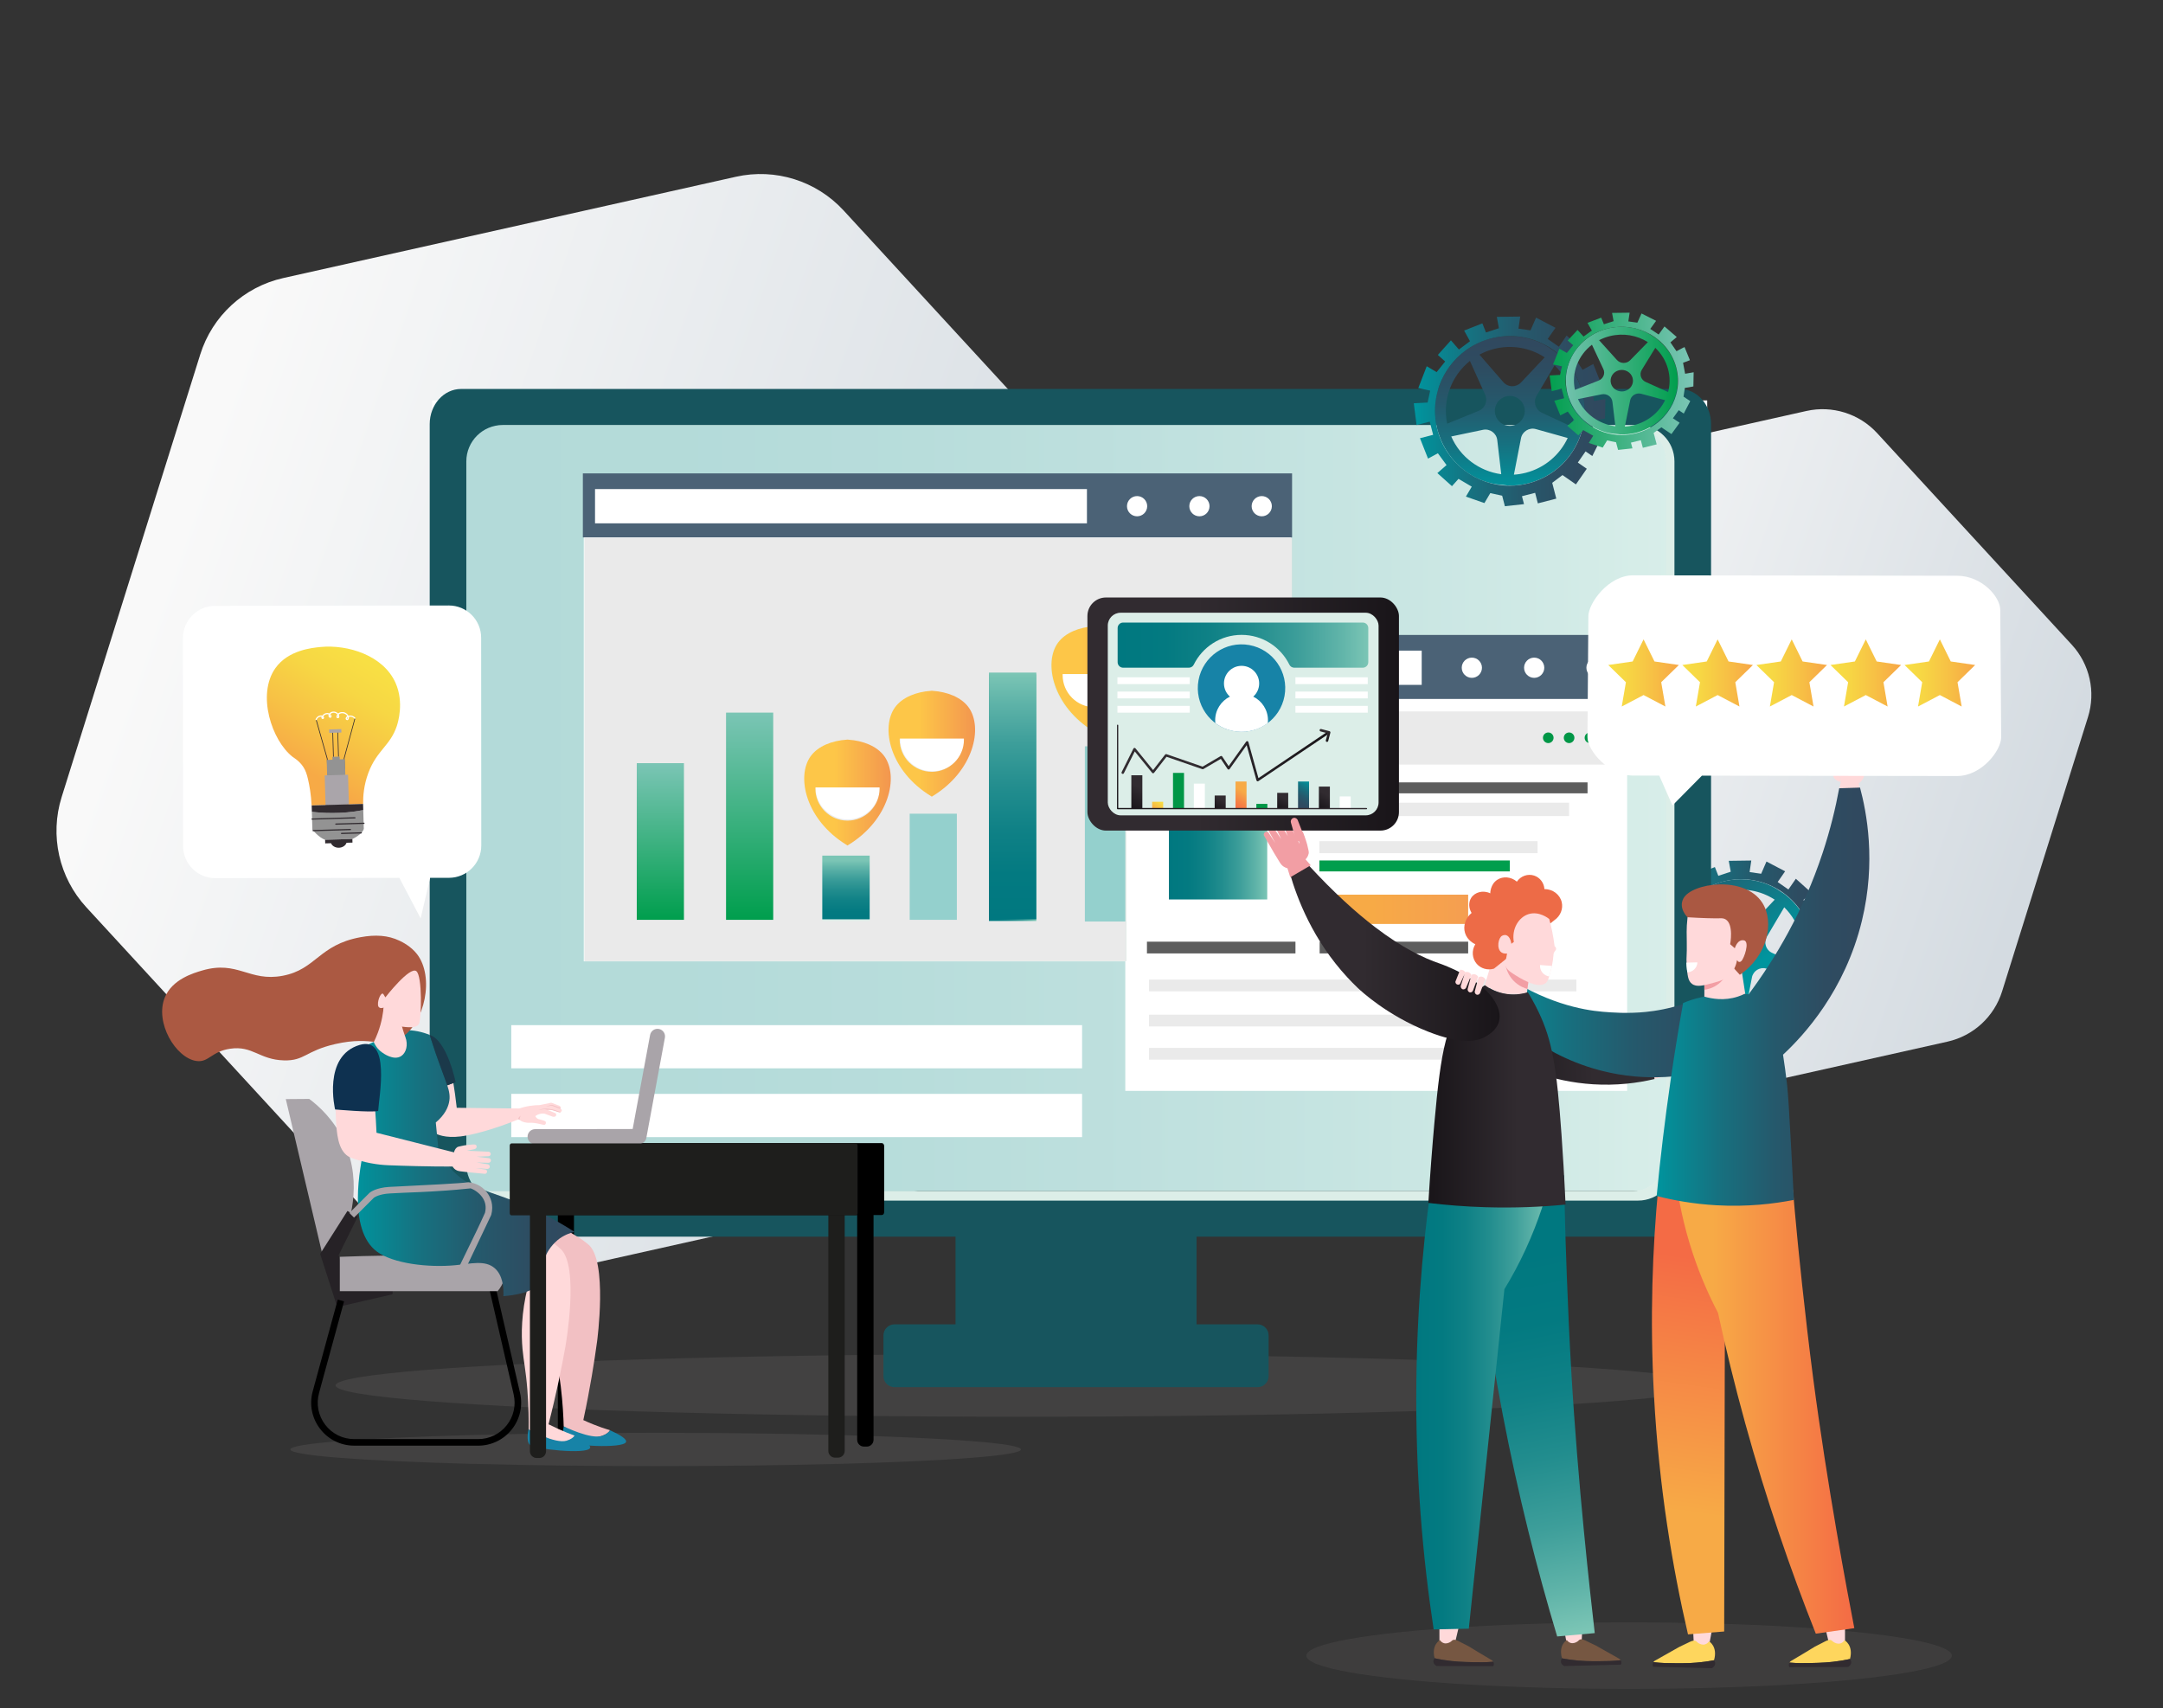 <svg xmlns="http://www.w3.org/2000/svg" xmlns:xlink="http://www.w3.org/1999/xlink" id="a" viewBox="0 0 1284 1014"><rect x="0" y="0" width="1284" height="1014" fill="#333333" stroke="none"/><defs><style>.bz{fill:url(#bh);}.bz,.ca,.cb,.cc,.cd,.ce,.cf,.cg,.ch,.ci,.cj,.ck,.cl,.cm,.cn,.co,.cp,.cq,.cr,.cs,.ct,.cu,.cv,.cw,.cx,.cy,.cz,.da,.db,.dc,.dd,.de,.df,.dg,.dh,.di,.dj,.dk,.dl,.dm,.dn,.do,.dp,.dq,.dr,.ds,.dt,.du,.dv,.dw,.dx,.dy,.dz,.ea,.eb,.ec,.ed,.ee,.ef,.eg,.eh,.ei,.ej,.ek,.el,.em,.en,.eo,.ep,.eq,.er,.es,.et,.eu,.ev,.ew{stroke-width:0px;}.ex{clip-path:url(#am);}.ca{fill:url(#w);}.ey,.ej{fill:url(#m);}.cb{fill:url(#by);}.ez,.ck{fill:#17555e;}.fa{clip-path:url(#j);}.cc{fill:url(#bo);}.cd{fill:#a9a4a9;}.ce{fill:url(#ag);}.cf{fill:#94d0cd;}.cg{fill:url(#br);}.fb{clip-path:url(#t);}.ch{fill:url(#y);}.ci{fill:#1b394a;}.cj{fill:url(#bk);}.fc{fill:url(#be);}.cl{fill:url(#bi);}.cm{fill:url(#ad);}.cn{fill:url(#bn);}.co{fill:url(#an);}.cp{fill:#ab5942;}.fd{clip-path:url(#z);}.cq{fill:url(#g);}.cr{fill:url(#ar);}.cs{fill:url(#bu);}.ct{fill:#1783a7;}.cu{fill:url(#au);}.cw{fill:#aaa5aa;}.fe{clip-path:url(#p);}.cx{fill:url(#b);}.cy{opacity:.2;}.cy,.dj{fill:#7f7c7c;}.ff{clip-path:url(#aj);}.cz{fill:url(#at);}.da{fill:#939393;}.fg{clip-path:url(#az);}.fh{clip-path:url(#ab);}.fi{clip-path:url(#ac);}.db{fill:url(#q);}.fj{clip-path:url(#v);}.fk{clip-path:url(#x);}.fl{clip-path:url(#i);}.dc{fill:url(#ay);}.dd{fill:#dceee8;}.de{fill:none;}.df{fill:url(#av);}.dg{fill:url(#bj);}.fm{fill:url(#bd);}.dh{fill:url(#as);}.di{fill:#009e4d;}.dj{opacity:.15;}.fn{clip-path:url(#e);}.dk{fill:url(#bv);}.dl{fill:url(#bl);}.dm{fill:url(#bt);}.fo{clip-path:url(#l);}.fp{fill:#262226;}.fq{opacity:.34;}.dn{fill:#fff;}.do{fill:url(#bp);}.dp{fill:#312b30;}.dq{fill:url(#bx);}.dr{fill:#ed6b47;}.ds{fill:url(#bm);}.dt{fill:url(#bc);}.du{fill:#765742;}.dv{fill:url(#bw);}.fr{clip-path:url(#af);}.dw{fill:url(#aw);}.dx{fill:url(#d);}.fs{clip-path:url(#n);}.ft{fill:url(#o);}.dy{fill:url(#aq);}.dz{fill:#f2c0c3;}.ea{fill:url(#ap);}.eb{fill:#1e1e1c;}.ec{fill:url(#f);}.ed{fill:#fed65d;}.ee{fill:#ffd9da;}.ef{fill:#aa5842;}.eg{fill:url(#ba);}.fu{clip-path:url(#c);}.fv{clip-path:url(#ao);}.eh{fill:url(#ax);}.fw{clip-path:url(#u);}.ei{fill:url(#bq);}.ek{fill:#5d5d5d;}.fx{clip-path:url(#ak);}.fy{clip-path:url(#bb);}.el{fill:url(#ai);}.fz{clip-path:url(#ah);}.em{fill:url(#r);}.ga{clip-path:url(#s);}.en{fill:#4b6276;}.eo{fill:url(#ae);}.ep{fill:url(#aa);}.eq{fill:#009646;}.gb{clip-path:url(#h);}.er{fill:url(#bg);}.gc{fill:url(#bf);}.gd,.ev{fill:url(#k);}.es{fill:#0e3150;}.et{fill:#f29ea4;}.eu{fill:url(#bs);}.ew{fill:#eaeaea;}.ge{opacity:.3;}.gf{clip-path:url(#al);}</style><linearGradient id="b" x1="324.84" y1="819.29" x2="653.07" y2="993.52" gradientTransform="translate(407.14 -368.8) rotate(-8.99)" gradientUnits="userSpaceOnUse"><stop offset=".01" stop-color="#f9f9f9"></stop><stop offset="1" stop-color="#d4dbe1"></stop></linearGradient><clipPath id="c"><path class="de" d="m992.34,575.18c-5.87-22.8,7.85-46.05,30.66-51.92,22.8-5.87,46.05,7.85,51.92,30.65,5.87,22.8-7.85,46.05-30.66,51.92-3.57.92-7.14,1.36-10.66,1.36h0c-18.98,0-36.3-12.78-41.25-32.01m33.88-64.21l1.17,6.47-7.36,2.44-2.05-5.2-10.4,4.1,3.33,6.08c-2.1,1.57-4.2,3.15-6.29,4.72l-4.55-5.23-7.46,8.33,4.16,3.73-4.84,6.05-5.66-3.34-4.8,12.44,6.78,1.46-1.46,6.78-7.89.43,1.59,12.4,7.51-1.93,1.93,7.51-7.51,1.93,4.59,11.62,5.62-3.05,4.94,6.73-5.23,4.55,8.32,7.46,3.73-4.16,7.55,4.46-3.34,5.66,10.55,3.69,3.35-5.66,6.78,1.45,1.55,6.01,10.89-1.21-1.16-4.5,7.51-1.93,1.55,6.01,10.51-2.71-2.32-9.01c1.95-1.47,3.91-2.95,5.86-4.42l7.64,5.31,6.19-8.91-5.09-3.54,4.42-6.37,3.82,2.65,4.92-9.8-5.09-3.54.99-6.86,6.47-1.17.21-11.18-6.47,1.17-1.56-8.63,5.2-2.05-4.1-10.4-6.08,3.33-4.6-6.97,4.81-4.21-9.3-8.35-4.42,6.37-6.37-4.42,4.42-6.37-11.07-5.8-3.15,7.25-6.86-.99.99-6.86-13.34.18Z"></path></clipPath><linearGradient id="d" x1="-884.99" y1="919.08" x2="-883.99" y2="919.08" gradientTransform="translate(97799.97 101115.94) scale(109.4 -109.4)" gradientUnits="userSpaceOnUse"><stop offset="0" stop-color="#00959e"></stop><stop offset=".04" stop-color="#038f99"></stop><stop offset=".3" stop-color="#17707f"></stop><stop offset=".55" stop-color="#25596c"></stop><stop offset=".79" stop-color="#2e4c61"></stop><stop offset="1" stop-color="#31485e"></stop></linearGradient><clipPath id="e"><path class="de" d="m1000.24,579.13l18.09-3.79c3.91-.82,7.67,1.89,8.14,5.86l2.28,19.45c-12.4-1.68-23.37-9.71-28.51-21.52m39.74,1.04c.76-3.89,4.68-6.31,8.5-5.24l18.13,5.07c-4.46,9.49-12.96,17-23.9,19.82-2.26.58-4.52.93-6.76,1.07l4.04-20.73Zm-14.62-13.5c-1.18-4.56,1.57-9.21,6.13-10.38,4.56-1.17,9.21,1.57,10.38,6.13,1.17,4.56-1.57,9.21-6.13,10.38-.71.18-1.43.27-2.13.27-3.8,0-7.26-2.55-8.25-6.4m26.49-1.11c-3.63-1.7-5.01-6.15-2.97-9.61l10.28-17.4c4.58,4.49,8.03,10.24,9.75,16.91,1.58,6.15,1.5,12.33.03,18.08l-17.08-7.98Zm-40.96-29.49l8.72,19.31c1.58,3.51-.06,7.63-3.62,9.08l-18.06,7.37c-2.82-13.75,2.56-27.44,12.96-35.76m19.05,12.08l-13.63-15.67c2.55-1.37,5.3-2.47,8.22-3.22,10.3-2.65,20.71-.62,28.97,4.76l-13.5,14.34c-1.34,1.43-3.14,2.13-4.94,2.13-1.89,0-3.78-.78-5.13-2.33m-7.12-24.9c-4.68,1.21-8.88,3.15-12.71,5.67v.03c-14.52,9.57-22.15,27.47-18,45.26.07.32.14.64.22.96.22.87.48,1.73.76,2.57.03.09.06.04.09.13,5.41,16.29,19.91,27.9,36.3,28.83h0c.84,0,1.68.27,2.53.3l.21.07c3.96.13,8-.25,12.02-1.29,22.8-5.87,36.53-29.1,30.66-51.9-2.14-8.33-6.79-15.43-12.7-20.82-1.44-1.32-2.89-2.52-4.74-3.62h0c-6.64-4.82-15.11-7.55-23.95-7.55-3.54,0-7.14.44-10.7,1.36"></path></clipPath><linearGradient id="f" x1="-907.54" y1="905.88" x2="-906.54" y2="905.88" gradientTransform="translate(124563.81 -123176.04) rotate(-90) scale(136.36 -136.36)" xlink:href="#d"></linearGradient><linearGradient id="g" x1="-422.96" y1="647.95" x2="99.79" y2="925.44" xlink:href="#b"></linearGradient><clipPath id="h"><path class="de" d="m263.87,685.16v-410.9c0-12.05,8.73-21.82,19.49-21.82h686.13c10.76,0,19.49,9.77,19.49,21.82v410.9c0,12.05-8.73,21.82-19.49,21.82H283.36c-10.76,0-19.49-9.77-19.49-21.82m17.18-445.96c-12.46,0-22.56,10.1-22.56,22.56v435.88c0,12.46,10.1,22.56,22.56,22.56h704.21c12.46,0,22.56-10.1,22.56-22.56v-435.88c0-12.46-10.1-22.56-22.56-22.56H281.05Z"></path></clipPath><clipPath id="i"><rect class="de" x="46.67" y="1.83" width="1280.69" height="920.06"></rect></clipPath><clipPath id="j"><rect class="de" x="46.67" y="1.83" width="1280.69" height="920.06"></rect></clipPath><linearGradient id="k" x1="263.87" y1="479.7" x2="988.98" y2="479.7" gradientUnits="userSpaceOnUse"><stop offset="0" stop-color="#008a80"></stop><stop offset=".19" stop-color="#038b81"></stop><stop offset=".37" stop-color="#0f9186"></stop><stop offset=".54" stop-color="#229a8e"></stop><stop offset=".72" stop-color="#3da79a"></stop><stop offset=".89" stop-color="#60b8a9"></stop><stop offset="1" stop-color="#7bc5b5"></stop></linearGradient><clipPath id="l"><path class="ev" d="m303.48,649.29h338.89v25.7h-338.89v-25.7Zm0-40.82h338.89v25.7h-338.89v-25.7Zm43.03-288.82v-37.96h419.97v95.34h199.47v270.51h-297.99v-76.85h-321.45v-251.03Zm-63.15-67.22c-10.76,0-19.49,9.77-19.49,21.82v410.9c0,12.05,8.73,21.82,19.49,21.82h686.13c10.76,0,19.49-9.77,19.49-21.82v-410.9c0-12.05-8.73-21.82-19.49-21.82H283.36Z"></path></clipPath><linearGradient id="m" x1="251.4" y1="475.54" x2="1001.46" y2="475.54" gradientUnits="userSpaceOnUse"><stop offset="0" stop-color="#007880"></stop><stop offset=".19" stop-color="#037a81"></stop><stop offset=".37" stop-color="#0f8186"></stop><stop offset=".54" stop-color="#228d8e"></stop><stop offset=".72" stop-color="#3d9e9a"></stop><stop offset=".89" stop-color="#60b4a9"></stop><stop offset="1" stop-color="#7bc5b5"></stop></linearGradient><clipPath id="n"><rect class="ej" x="251.4" y="242.73" width="750.06" height="465.63"></rect></clipPath><linearGradient id="o" x1="263.87" y1="479.7" x2="988.98" y2="479.7" xlink:href="#m"></linearGradient><linearGradient id="q" x1="263.87" y1="479.7" x2="988.98" y2="479.7" xlink:href="#m"></linearGradient><clipPath id="p"><rect class="db" x="263.87" y="252.43" width="725.11" height="454.54"></rect></clipPath><linearGradient id="r" x1="263.87" y1="479.7" x2="988.98" y2="479.7" xlink:href="#m"></linearGradient><clipPath id="s"><rect class="de" x="46.67" y="1.83" width="1280.69" height="920.06"></rect></clipPath><clipPath id="t"><rect class="de" x="46.67" y="1.83" width="1280.69" height="920.06"></rect></clipPath><clipPath id="u"><rect class="de" x="46.67" y="1.83" width="1280.69" height="920.06"></rect></clipPath><clipPath id="v"><rect class="de" x="488.13" y="507.87" width="28.12" height="37.82"></rect></clipPath><linearGradient id="w" x1="-897.31" y1="877.25" x2="-895.93" y2="877.25" gradientTransform="translate(24439.66 -23939.25) rotate(-90) scale(27.29 -27.29)" xlink:href="#m"></linearGradient><clipPath id="x"><rect class="de" x="587.06" y="400.25" width="28.12" height="146.44"></rect></clipPath><linearGradient id="y" x1="-846.88" y1="925.52" x2="-845.49" y2="925.52" gradientTransform="translate(17770.24 19252.34) scale(20.29 -20.29)" xlink:href="#m"></linearGradient><clipPath id="z"><rect class="de" x="587.06" y="399.25" width="28.12" height="146.44"></rect></clipPath><linearGradient id="aa" x1="-900.05" y1="906.47" x2="-898.66" y2="906.47" gradientTransform="translate(96369.54 -94543.96) rotate(-90) scale(105.65 -105.65)" xlink:href="#m"></linearGradient><clipPath id="ab"><rect class="de" x="46.67" y="1.83" width="1280.69" height="920.06"></rect></clipPath><clipPath id="ac"><rect class="de" x="46.67" y="1.83" width="1280.69" height="920.06"></rect></clipPath><linearGradient id="ad" x1="783.37" y1="539.75" x2="871.53" y2="539.75" gradientUnits="userSpaceOnUse"><stop offset=".35" stop-color="#f7aa46"></stop><stop offset="1" stop-color="#f59e51"></stop></linearGradient><linearGradient id="ae" x1="693.88" y1="504.73" x2="752.26" y2="504.73" xlink:href="#m"></linearGradient><clipPath id="af"><path class="de" d="m861.48,259.08l18.85-3.95c4.07-.85,7.99,1.97,8.47,6.1l2.37,20.26c-12.92-1.75-24.34-10.12-29.69-22.41m41.4,1.09c.79-4.05,4.87-6.57,8.85-5.46l18.89,5.28c-4.64,9.89-13.49,17.71-24.9,20.65-2.35.6-4.7.97-7.04,1.12l4.21-21.59Zm-15.23-14.06c-1.22-4.75,1.64-9.59,6.39-10.81,4.75-1.22,9.59,1.64,10.82,6.39,1.22,4.75-1.64,9.59-6.39,10.82-.74.19-1.49.28-2.22.28-3.95,0-7.56-2.66-8.6-6.67m27.59-1.16c-3.78-1.77-5.22-6.41-3.1-10l10.7-18.13c4.77,4.68,8.37,10.67,10.15,17.61,1.65,6.4,1.56,12.85.03,18.83l-17.79-8.31Zm-42.67-30.71l9.08,20.11c1.65,3.65-.06,7.95-3.77,9.46l-18.81,7.68c-2.94-14.32,2.66-28.58,13.5-37.25m19.84,12.58l-14.19-16.32c2.65-1.43,5.52-2.57,8.56-3.36,10.73-2.76,21.57-.65,30.18,4.96l-14.06,14.93c-1.4,1.49-3.28,2.22-5.15,2.22-1.97,0-3.93-.82-5.34-2.43m-7.42-25.94c-4.87,1.25-9.25,3.28-13.23,5.9v.03c-15.12,9.97-23.07,28.61-18.75,47.14.08.34.15.67.23,1.01.23.91.5,1.8.79,2.68l.09.14c5.64,16.97,20.74,29.06,37.81,30.03h0c.87,0,1.75.28,2.63.31l.22.08c4.12.13,8.33-.26,12.52-1.34,23.75-6.12,38.05-30.31,31.93-54.06-2.23-8.68-7.07-16.07-13.23-21.69-1.5-1.37-3.01-2.63-4.94-3.78h0c-6.91-5.02-15.74-7.86-24.94-7.86-3.69,0-7.44.46-11.15,1.41"></path></clipPath><linearGradient id="ag" x1="-898.38" y1="898.38" x2="-896.99" y2="898.38" gradientTransform="translate(59739.44 -58553.92) rotate(-90) scale(65.5 -65.5)" xlink:href="#d"></linearGradient><clipPath id="ah"><path class="de" d="m853.25,254.96c-6.12-23.75,8.18-47.96,31.93-54.08,23.75-6.12,47.96,8.18,54.08,31.93,6.12,23.75-8.18,47.96-31.93,54.08-3.71.96-7.44,1.41-11.11,1.41h0c-19.78,0-37.81-13.31-42.97-33.34m35.3-66.88l1.22,6.74-7.66,2.54-2.14-5.42-10.83,4.27,3.47,6.34c-2.19,1.64-4.37,3.28-6.56,4.92l-4.74-5.45-7.77,8.67,4.34,3.89-5.05,6.3-5.9-3.48-5,12.96,7.06,1.52-1.52,7.06-8.22.45,1.66,12.91,7.82-2.01,2.01,7.82-7.82,2.01,4.79,12.11,5.85-3.17,5.14,7.01-5.45,4.74,8.67,7.77,3.89-4.34,7.86,4.64-3.48,5.9,10.99,3.84,3.48-5.9,7.06,1.52,1.61,6.25,11.35-1.25-1.21-4.69,7.82-2.01,1.61,6.26,10.95-2.82-2.42-9.38c2.04-1.53,4.07-3.07,6.11-4.6l7.96,5.53,6.45-9.28-5.31-3.68,4.6-6.63,3.98,2.76,5.12-10.21-5.31-3.68,1.03-7.15,6.74-1.22.22-11.64-6.74,1.22-1.62-8.99,5.42-2.14-4.28-10.83-6.34,3.46-4.79-7.26,5.01-4.39-9.69-8.69-4.6,6.63-6.63-4.6,4.61-6.63-11.53-6.04-3.28,7.55-7.15-1.03,1.03-7.15-13.89.18Z"></path></clipPath><linearGradient id="ai" x1="-886.77" y1="919.73" x2="-885.38" y2="919.73" gradientTransform="translate(73635.5 75746.89) scale(82.09 -82.09)" xlink:href="#d"></linearGradient><clipPath id="aj"><rect class="de" x="46.67" y="1.83" width="1280.69" height="920.06"></rect></clipPath><clipPath id="ak"><rect class="de" x="53.31" y="1.83" width="1280.69" height="920.06"></rect></clipPath><clipPath id="al"><rect class="de" x="46.67" y="1.83" width="1280.69" height="920.06"></rect></clipPath><clipPath id="am"><path class="de" d="m222.62,618.11c-3.29,1.55-6.58,3.1-9.87,4.65,15.79,6.19,5.62,41.12,5.62,41.12-.99,5.62-1.97,11.25-2.96,16.87.29.06.6.12.89.17-2.7,11.58-10.06,49.04,7.46,62.02,9.62,7.12,30.41,9.58,46.32,8.09,9.47-.89,17.82-3.23,23.56,1.73,4.78,4.14,5.4,11.31,5.2,16.63,15.69-1.29,21.04-5.73,22.87-9.82,2.13-4.77-.61-9.31,3.23-16.17,2.64-4.7,6.2-7.48,7.39-8.32,3.43-2.4,6.75-3.38,8.78-3.81-12.35-7.95-23.13-13.06-30.84-16.29-19.41-8.13-30.41-9.01-40.89-19.41-4.33-4.29-7.31-8.97-9.4-13.25l.27-.03c-.49-5.38-1.01-10.73-1.55-16,5.47-4.6,7.2-8.94,7.84-11.82,1.51-6.86-1.86-11.64-7.89-29.12-1.63-4.71-2.84-8.59-3.59-11.04-1.88-.77-4.24-1.57-7.04-2.12-2.65-.52-5.02-.69-6.98-.7l-18.42,6.63Z"></path></clipPath><linearGradient id="an" x1="-890.8" y1="918.2" x2="-889.42" y2="918.2" gradientTransform="translate(86885.29 90035.35) scale(97.3 -97.3)" xlink:href="#d"></linearGradient><clipPath id="ao"><rect class="de" x="46.59" y="2.03" width="1280.69" height="920.06"></rect></clipPath><linearGradient id="ap" x1="903.9" y1="742.76" x2="948.81" y2="966.1" xlink:href="#m"></linearGradient><linearGradient id="aq" x1="840.73" y1="829.29" x2="921.12" y2="829.29" xlink:href="#m"></linearGradient><linearGradient id="ar" x1="5687.2" y1="977.35" x2="5654.98" y2="747.99" gradientTransform="translate(6671.38) rotate(-180) scale(1 -1)" gradientUnits="userSpaceOnUse"><stop offset=".35" stop-color="#f7aa46"></stop><stop offset="1" stop-color="#f46b45"></stop></linearGradient><linearGradient id="as" x1="-5282.97" y1="834.21" x2="-5153.75" y2="834.21" gradientTransform="translate(6254.5)" xlink:href="#ar"></linearGradient><linearGradient id="at" x1="854.52" y1="705.51" x2="957.99" y2="705.51" gradientTransform="translate(-8.56 -45.92) rotate(-2.65)" gradientUnits="userSpaceOnUse"><stop offset="0" stop-color="#191519"></stop><stop offset=".65" stop-color="#312b30"></stop></linearGradient><linearGradient id="au" x1="882" y1="607.94" x2="1041.75" y2="607.94" gradientTransform="matrix(1,0,0,1,0,0)" xlink:href="#d"></linearGradient><linearGradient id="av" x1="847.9" y1="650.79" x2="929.35" y2="650.79" gradientTransform="matrix(1,0,0,1,0,0)" xlink:href="#at"></linearGradient><linearGradient id="aw" x1="765.61" y1="565.74" x2="890.21" y2="565.74" gradientUnits="userSpaceOnUse"><stop offset=".35" stop-color="#312b30"></stop><stop offset="1" stop-color="#191519"></stop></linearGradient><linearGradient id="ax" x1="983.44" y1="591.62" x2="1109.69" y2="591.62" gradientTransform="matrix(1,0,0,1,0,0)" xlink:href="#d"></linearGradient><linearGradient id="ay" x1="-1332.79" y1="2062.97" x2="-1289.84" y2="2127.39" gradientTransform="translate(-1175.19 -1630.6) rotate(178.33) scale(1 -1)" gradientUnits="userSpaceOnUse"><stop offset="0" stop-color="#f8df44"></stop><stop offset=".25" stop-color="#f7d744"></stop><stop offset=".62" stop-color="#f7c145"></stop><stop offset=".95" stop-color="#f7aa46"></stop></linearGradient><clipPath id="az"><path class="de" d="m936.73,236.9l14.09-2.84c3.04-.61,5.98,1.42,6.34,4.39l1.77,14.58c-9.66-1.26-18.2-7.28-22.21-16.13m30.96.78c.59-2.92,3.64-4.73,6.62-3.93l14.13,3.8c-3.47,7.12-10.09,12.74-18.62,14.86-1.76.44-3.52.7-5.27.81l3.15-15.54Zm-11.39-10.12c-.91-3.42,1.22-6.9,4.78-7.78,3.55-.88,7.17,1.18,8.09,4.6.91,3.42-1.22,6.9-4.78,7.78-.56.14-1.11.2-1.66.2-2.96,0-5.66-1.92-6.43-4.8m20.63-.83c-2.83-1.27-3.91-4.61-2.32-7.2l8.01-13.05c3.57,3.37,6.26,7.68,7.59,12.67,1.23,4.61,1.17,9.24.02,13.55l-13.3-5.98Zm-31.91-22.1l6.79,14.47c1.23,2.63-.05,5.72-2.82,6.81l-14.07,5.53c-2.2-10.31,1.99-20.57,10.1-26.81m14.84,9.06l-10.61-11.75c1.98-1.03,4.12-1.85,6.41-2.42,8.03-1.99,16.13-.47,22.57,3.57l-10.52,10.75c-1.05,1.07-2.45,1.6-3.85,1.6-1.47,0-2.94-.59-3.99-1.75m-5.55-18.67c-3.65.9-6.92,2.36-9.9,4.25v.02c-11.31,7.18-17.25,20.59-14.02,33.93.06.24.11.48.17.72.17.65.38,1.29.59,1.93l.07.1c4.21,12.21,15.51,20.92,28.28,21.62h0c.65,0,1.31.2,1.97.22l.17.05c3.08.1,6.23-.19,9.37-.97,17.76-4.4,28.45-21.81,23.88-38.91-1.67-6.24-5.29-11.57-9.89-15.61-1.12-.99-2.25-1.89-3.7-2.72h0c-5.17-3.61-11.77-5.66-18.65-5.66-2.76,0-5.56.33-8.34,1.02"></path></clipPath><linearGradient id="ba" x1="-878.86" y1="920.95" x2="-877.64" y2="920.95" gradientTransform="translate(52882.29 54669.27) scale(59.12 -59.12)" gradientUnits="userSpaceOnUse"><stop offset="0" stop-color="#7bc5b5"></stop><stop offset="1" stop-color="#009e4d"></stop></linearGradient><clipPath id="bb"><path class="de" d="m930.43,234.12c-4.6-17.17,6.15-34.68,23.99-39.1,17.85-4.42,36.04,5.91,40.63,23.09,4.6,17.17-6.15,34.68-23.99,39.1-2.79.69-5.59,1.02-8.34,1.02h0c-14.86,0-28.41-9.62-32.29-24.11m26.52-48.36l.91,4.88-5.76,1.84-1.61-3.92-8.14,3.09,2.6,4.58c-1.64,1.18-3.29,2.37-4.93,3.56l-3.56-3.94-5.84,6.27,3.26,2.81-3.79,4.56-4.43-2.52-3.76,9.37,5.3,1.1-1.14,5.1-6.18.32,1.24,9.34,5.87-1.46,1.51,5.65-5.87,1.46,3.6,8.75,4.4-2.3,3.86,5.07-4.09,3.43,6.52,5.62,2.92-3.13,5.91,3.36-2.62,4.27,8.26,2.78,2.62-4.27,5.3,1.1,1.21,4.52,8.53-.91-.91-3.39,5.87-1.46,1.21,4.52,8.23-2.04-1.82-6.78c1.53-1.11,3.06-2.22,4.59-3.33l5.98,4,4.85-6.71-3.99-2.66,3.46-4.8,2.99,2,3.85-7.38-3.99-2.66.78-5.17,5.07-.88.16-8.42-5.07.88-1.22-6.5,4.07-1.55-3.21-7.83-4.76,2.51-3.6-5.25,3.76-3.17-7.28-6.29-3.46,4.8-4.98-3.33,3.46-4.8-8.66-4.37-2.46,5.46-5.37-.75.78-5.17-10.44.13Z"></path></clipPath><linearGradient id="bc" x1="-882.21" y1="920.46" x2="-880.98" y2="920.46" gradientTransform="translate(62302.14 64269.73) scale(69.58 -69.58)" gradientUnits="userSpaceOnUse"><stop offset="0" stop-color="#009e4d"></stop><stop offset="1" stop-color="#7bc5b5"></stop></linearGradient><linearGradient id="bd" x1="527.45" y1="441.45" x2="578.84" y2="441.45" gradientUnits="userSpaceOnUse"><stop offset=".35" stop-color="#fdc648"></stop><stop offset="1" stop-color="#f3964f"></stop></linearGradient><linearGradient id="be" x1="477.4" y1="470.43" x2="528.79" y2="470.43" xlink:href="#bd"></linearGradient><linearGradient id="bf" x1="624.17" y1="403.12" x2="675.56" y2="403.12" xlink:href="#bd"></linearGradient><linearGradient id="bg" x1="998.67" y1="399.45" x2="1040.58" y2="399.45" gradientTransform="matrix(1,0,0,1,0,0)" xlink:href="#ay"></linearGradient><linearGradient id="bh" x1="1042.64" y1="399.45" x2="1084.55" y2="399.45" gradientTransform="matrix(1,0,0,1,0,0)" xlink:href="#ay"></linearGradient><linearGradient id="bi" x1="1086.61" y1="399.45" x2="1128.53" y2="399.45" gradientTransform="matrix(1,0,0,1,0,0)" xlink:href="#ay"></linearGradient><linearGradient id="bj" x1="1130.58" y1="399.45" x2="1172.5" y2="399.45" gradientTransform="matrix(1,0,0,1,0,0)" xlink:href="#ay"></linearGradient><linearGradient id="bk" x1="954.69" y1="399.45" x2="996.61" y2="399.45" gradientTransform="matrix(1,0,0,1,0,0)" xlink:href="#ay"></linearGradient><linearGradient id="bl" x1="445" y1="423" x2="445" y2="546" gradientTransform="matrix(1,0,0,1,0,0)" xlink:href="#ba"></linearGradient><linearGradient id="bm" x1="392" y1="453" x2="392" y2="546" gradientTransform="matrix(1,0,0,1,0,0)" xlink:href="#ba"></linearGradient><linearGradient id="bn" x1="645.51" y1="423.85" x2="830.44" y2="423.85" gradientTransform="translate(1475.95 847.69) rotate(-180)" xlink:href="#aw"></linearGradient><linearGradient id="bo" x1="663.45" y1="382.94" x2="812.24" y2="382.94" xlink:href="#m"></linearGradient><linearGradient id="bp" x1="665.74" y1="449.09" x2="788.45" y2="449.09" xlink:href="#aw"></linearGradient><linearGradient id="bq" x1="7461.82" y1="-2430.18" x2="7470.49" y2="-2430.18" gradientTransform="translate(-5069.79 -4792.91) rotate(59.78)" xlink:href="#aw"></linearGradient><linearGradient id="br" x1="679.96" y1="461.26" x2="669.74" y2="478.92" xlink:href="#aw"></linearGradient><linearGradient id="bs" x1="688.92" y1="475.01" x2="685.52" y2="480.89" gradientTransform="matrix(1,0,0,1,0,0)" xlink:href="#ay"></linearGradient><linearGradient id="bt" x1="726.83" y1="471.77" x2="721.83" y2="480.43" xlink:href="#aw"></linearGradient><linearGradient id="bu" x1="741" y1="464.5" x2="732.4" y2="479.39" gradientTransform="matrix(1,0,0,1,0,0)" xlink:href="#ar"></linearGradient><linearGradient id="bv" x1="764.29" y1="470.38" x2="758.59" y2="480.23" xlink:href="#aw"></linearGradient><linearGradient id="bw" x1="778.11" y1="464.5" x2="769.51" y2="479.39" gradientTransform="matrix(1,0,0,1,0,0)" xlink:href="#d"></linearGradient><linearGradient id="bx" x1="789.83" y1="467.13" x2="782.53" y2="479.76" xlink:href="#aw"></linearGradient><linearGradient id="by" x1="745.29" y1="441.46" x2="707.91" y2="506.11" xlink:href="#aw"></linearGradient></defs><path class="cx" d="m1156.09,618.3l-166.55,37.27c-15.34,3.43-31.35-1.58-41.99-13.15l-115.55-125.6c-10.64-11.57-14.31-27.94-9.61-42.94l51-162.87c4.7-15,17.04-26.36,32.38-29.79l166.55-37.27c15.34-3.43,31.35,1.58,41.99,13.15l115.55,125.6c10.64,11.57,14.31,27.94,9.61,42.94l-51,162.87c-4.7,15-17.04,26.36-32.38,29.79Z"></path><g class="fu"><rect class="dx" x="978.89" y="510.79" width="109.24" height="108.11"></rect></g><g class="fn"><rect class="ec" x="971.75" y="502.75" width="125.26" height="123.62" transform="translate(-134.03 717.85) rotate(-36.1)"></rect></g><ellipse class="cy" cx="606.5" cy="822.38" rx="407.3" ry="18.58"></ellipse><path class="cq" d="m570.23,701.03l-268.67,60.12c-23.36,5.23-47.73-2.41-63.94-20.02l-186.4-202.61c-16.21-17.62-21.78-42.54-14.63-65.38L118.87,210.4c7.15-22.84,25.95-40.13,49.31-45.36l268.67-60.12c23.36-5.23,47.73,2.41,63.94,20.02l186.4,202.61c16.21,17.62,21.78,42.54,14.63,65.38l-82.27,262.73c-7.15,22.84-25.95,40.13-49.31,45.36Z"></path><rect class="dn" x="256.54" y="237.68" width="756.88" height="469.32"></rect><ellipse class="cy" cx="389.21" cy="860.38" rx="216.84" ry="9.89"></ellipse><g class="gb"><rect class="dd" x="258.48" y="239.2" width="749.34" height="481.01"></rect></g><rect class="dd" x="347.02" y="319.45" width="419.97" height="251.03"></rect><g class="fl"><path class="dn" d="m684.12,300.5c0,3.49-2.83,6.31-6.32,6.31s-6.31-2.83-6.31-6.31,2.83-6.32,6.31-6.32,6.32,2.83,6.32,6.32"></path><path class="dn" d="m718.64,300.5c0,3.49-2.83,6.31-6.32,6.31s-6.31-2.83-6.31-6.31,2.83-6.32,6.31-6.32,6.32,2.83,6.32,6.32"></path><path class="dn" d="m753.16,300.5c0,3.49-2.83,6.31-6.32,6.31s-6.31-2.83-6.31-6.31,2.83-6.32,6.31-6.32,6.32,2.83,6.32,6.32"></path><path class="dn" d="m630.41,400.25c0,.22-.03.43-.03.65,0,10.53,8.54,19.07,19.07,19.07s19.07-8.54,19.07-19.07c0-.22-.03-.43-.03-.65h-38.08Z"></path><path class="dn" d="m534.4,438.08c0,.22-.03.43-.03.65,0,10.53,8.54,19.07,19.07,19.07s19.07-8.54,19.07-19.07c0-.22-.03-.43-.03-.65h-38.08Z"></path><path class="dn" d="m484.61,459.74c0,.22-.03.43-.03.65,0,10.53,8.54,19.07,19.07,19.07s19.07-8.54,19.07-19.07c0-.22-.03-.43-.03-.65h-38.08Z"></path></g><g class="fa"><path class="dn" d="m680.19,454.56c0,.22-.03.43-.03.65,0,10.53,8.54,19.07,19.07,19.07s19.07-8.54,19.07-19.07c0-.22-.03-.43-.03-.65h-38.08Z"></path></g><rect class="dn" x="358.04" y="290.34" width="292.01" height="20.33"></rect><rect class="dn" x="679.48" y="385.67" width="170.03" height="20.33"></rect><g class="ge"><path class="gd" d="m303.48,649.29h338.89v25.7h-338.89v-25.7Zm0-40.82h338.89v25.7h-338.89v-25.7Zm43.03-288.82v-37.96h419.97v95.34h199.47v270.51h-297.99v-76.85h-321.45v-251.03Zm-63.15-67.22c-10.76,0-19.49,9.77-19.49,21.82v410.9c0,12.05,8.73,21.82,19.49,21.82h686.13c10.76,0,19.49-9.77,19.49-21.82v-410.9c0-12.05-8.73-21.82-19.49-21.82H283.36Z"></path><g class="fo"><g class="fq"><rect class="ey" x="251.4" y="242.73" width="750.06" height="465.63"></rect><g class="fs"><rect class="ft" x="263.87" y="252.43" width="725.11" height="454.54"></rect><g class="fe"><rect class="em" x="263.87" y="252.43" width="725.11" height="454.54"></rect></g></g></g></g></g><g class="ga"><path class="ew" d="m766.99,319.45h-419.97v251.04h321.45v-154.02c-4.14,6.59-10.26,12.89-18.53,17.95-.16.1-.32.2-.48.3-.16-.1-.32-.2-.48-.3-24.44-14.93-30.09-40.72-21.34-52.75,4.36-5.99,12.76-9.2,21.34-9.75v-.06c.16,0,.32.02.48.03.16,0,.32-.02.48-.03v.06c7,.44,13.87,2.66,18.53,6.71v-1.8h98.52v-57.38Zm-179.93,80.81h28.12v146.44h-28.12v-146.44Zm-98.92,108.62h28.13v37.82h-28.13v-37.82Z"></path><path class="dn" d="m677.8,294.19c-3.49,0-6.31,2.83-6.31,6.32s2.83,6.31,6.31,6.31,6.32-2.83,6.32-6.31-2.83-6.32-6.32-6.32"></path><path class="dn" d="m712.32,294.19c-3.49,0-6.31,2.83-6.31,6.32s2.83,6.31,6.31,6.31,6.32-2.83,6.32-6.31-2.83-6.32-6.32-6.32"></path><path class="dn" d="m746.84,294.19c-3.49,0-6.31,2.83-6.31,6.32s2.83,6.31,6.31,6.31,6.32-2.83,6.32-6.31-2.83-6.32-6.32-6.32"></path></g><g class="fb"><path class="dn" d="m668.46,400.25h-38.06c0,.22-.03.43-.03.65,0,10.53,8.54,19.07,19.07,19.07s18.26-7.75,19.02-17.6v-2.12Z"></path></g><g class="fw"><path class="dn" d="m572.48,438.08h-38.08c0,.22-.03.43-.03.65,0,10.53,8.54,19.07,19.07,19.07s19.07-8.54,19.07-19.07c0-.22-.03-.43-.03-.65"></path><path class="dn" d="m522.22,466.7h-38.08c0,.22-.03.43-.03.65,0,10.53,8.54,19.07,19.07,19.07s19.07-8.54,19.07-19.07c0-.22-.03-.43-.03-.65"></path></g><g class="fj"><rect class="ca" x="488.13" y="507.87" width="28.12" height="37.82"></rect></g><g class="fk"><rect class="ch" x="587.06" y="400.25" width="28.12" height="146.44"></rect></g><g class="fd"><rect class="ep" x="587.06" y="399.25" width="28.12" height="146.44"></rect></g><rect class="dn" x="358.04" y="290.34" width="292.01" height="20.33"></rect><g class="fh"><path class="dn" d="m882.82,389.52c-3.49,0-6.31,2.83-6.31,6.31s2.83,6.32,6.31,6.32,6.32-2.83,6.32-6.32-2.83-6.31-6.32-6.31"></path><path class="dn" d="m917.34,389.52c-3.49,0-6.32,2.83-6.32,6.31s2.83,6.32,6.32,6.32,6.31-2.83,6.31-6.32-2.83-6.31-6.31-6.31"></path><path class="dn" d="m951.86,389.52c-3.49,0-6.31,2.83-6.31,6.31s2.83,6.32,6.31,6.32,6.32-2.83,6.32-6.32-2.83-6.31-6.32-6.31"></path></g><rect class="dn" x="679.48" y="385.67" width="170.03" height="20.33"></rect><path class="ee" d="m327.22,654.54h.04s-.04,0-.04,0Z"></path><g class="fi"><path class="cd" d="m169.65,652.41l21.92,92.97c4.24-4.1,8.49-8.21,12.73-12.31,2.01-4.8,11.75-29.44,0-55.29-6.03-13.27-15.25-21.39-20.73-25.48-4.64.04-9.28.07-13.92.11"></path></g><path class="fp" d="m190.05,744.3c3.38,10.51,6.77,21.02,10.15,31.53,10.95-2.52,21.89-5.04,32.84-7.56v-2.81h-26.56c-1.8-6.84-3.61-13.68-5.41-20.51,3.74-7.56,7.49-15.12,11.23-22.68-2.02-1.15-4.03-2.3-6.05-3.46-5.4,8.5-10.8,16.99-16.2,25.48"></path><path class="dz" d="m239.3,612.04h0c-.31-.96-.63-2.02-.89-3.02-3.7-2.94-7.41-5.87-11.11-8.81-.14,1.5-.37,5.87,2.36,8.3.27.24,2.1,1.01,5.75,2.55,1.45.61,3.54,1.48,3.88.97"></path><rect class="ew" x="677.8" y="422.29" width="280.37" height="31.56"></rect><rect class="dn" x="668.71" y="484.37" width="104.29" height="86.71"></rect><circle class="eq" cx="943.83" cy="437.94" r="3.15"></circle><circle class="eq" cx="931.45" cy="437.94" r="3.15"></circle><circle class="eq" cx="919.08" cy="437.94" r="3.15"></circle><rect class="ek" x="783.22" y="464.41" width="159.18" height="6.5"></rect><rect class="ew" x="783.22" y="476.47" width="148.24" height="7.92"></rect><rect class="ew" x="783.22" y="499.32" width="129.51" height="7.12"></rect><rect class="di" x="783.22" y="510.76" width="113.04" height="6.5"></rect><rect class="cm" x="783.37" y="531.06" width="88.16" height="17.39"></rect><rect class="ek" x="680.85" y="558.97" width="88.16" height="6.97"></rect><rect class="ek" x="783.37" y="558.97" width="88.16" height="6.97"></rect><rect class="ew" x="682.09" y="581.48" width="253.7" height="6.97"></rect><rect class="ew" x="682.09" y="602.31" width="253.7" height="6.97"></rect><rect class="ew" x="682.09" y="622.03" width="253.7" height="6.97"></rect><rect class="eo" x="693.88" y="475.53" width="58.38" height="58.38"></rect><path class="ck" d="m997.07,230.88H273.73c-10.3,0-18.65,9.35-18.65,20.88v461.42c0,11.53,8.35,20.88,18.65,20.88h723.34c10.3,0,18.65-9.35,18.65-20.88V251.76c0-11.53-8.35-20.88-18.65-20.88Zm-3.08,460.18c0,11.93-9.67,21.6-21.59,21.6H298.41c-11.93,0-21.59-9.67-21.59-21.6v-417.17c0-11.93,9.67-21.6,21.59-21.6h673.99c11.93,0,21.59,9.67,21.59,21.6v417.17Z"></path><path class="ez" d="m531,786.11h215.51c3.63,0,6.57,2.94,6.57,6.57v24.15c0,3.63-2.95,6.57-6.57,6.57h-215.51c-3.63,0-6.57-2.95-6.57-6.57v-24.15c0-3.63,2.95-6.57,6.57-6.57Z"></path><rect class="ck" x="567.23" y="724.61" width="143.06" height="80.04"></rect><g class="fr"><rect class="ce" x="848.7" y="199.47" width="96.68" height="88.86"></rect></g><g class="fz"><rect class="el" x="839.24" y="187.9" width="113.79" height="112.61"></rect></g><g class="ff"><path class="ee" d="m333.42,658.67c-.11-.17-.26-.24-.82-.48.12-.16.32-.48.28-.85-.06-.46-.45-.76-.72-.94-.25-.17-4.61-1.68-4.93-1.85l-6.87,1.42c-1.75,0-3.79.13-6.05.5-2.36.38-4.41.94-6.12,1.52-12.35-.14-24.71-.28-37.06-.42-.64-5.83-1.37-10.8-2.01-14.72-9.81,3.9-17.47,6.1-22.82,7.34l.11.34c4.07,12.41,6.19,18.68,10.86,21.6.13.08.28.18.47.28,1.53.86,6.31,3.34,15.81,2.14,6.82-.86,19.2-4.01,34.46-10.2.25.25.62.57,1.11.89.66.43,1.58.85,3.23,1.12,2.06.33,2.27-.07,4.63.2,1.2.14,2.33.37,2.86.49,2.34.5,3.2.93,3.79.43.42-.36.54-1.09.33-1.57-.12-.27-.39-.56-2.35-1.12-1.64-.47-2.09-.44-2.73-.91-.6-.44-.93-1-1.11-1.38.49-.37,1.26-.85,2.3-1.17,1.29-.4,2.41-.37,3.08-.3,1.63.6,3.26,1.2,4.9,1.8.94.34,1.85-.07,2.09-.71.23-.6-.2-1.21-.25-1.28l-5.07-2.1c1.32-.07,2.37.09,3.08.25,2.35.52,4.06,1.7,4.98,1.09.51-.34.6-.79.6-.79.02-.08.07-.37-.08-.62"></path><path class="dz" d="m327.84,655.94c.52.05.83.22,1.34.44.43.19.12.02,1.59.58.55.21,1.25.47,2.06.8-.06.18-.16.34-.23.43-1.63-.61-3.25-1.22-4.88-1.83-.24,0-.49.02-.74.04-1.07.08-2.06.24-2.95.45.58-.21,1.82-.65,2.96-.86.24-.04.52-.08.87-.05"></path><path class="dz" d="m308.01,664.35c-.17.06-.34.11-.51.17.06-.29.19-.77.54-1.27.4-.57.89-.87,1.15-1.01-.76.87-.75,2.08-.71,2.62-.2-.17-.36-.35-.47-.5"></path><path class="dz" d="m325.77,658.22c.96.11,2.43.27,4.06.88.45.17.71.3,1.32.49.76.24,1.39.37,1.8.45l-.02.02-.02.02c-.92.61-2.63-.57-4.98-1.09-.71-.16-1.76-.31-3.08-.25,0,0-1.4-.38-1.69-.34s-3.49.43-3.49.43c1.83-.61,3.35-.72,4.38-.72.72,0,1.28.07,1.73.12"></path></g><g class="fx"><path class="cv" d="m336.7,855.51h-1.53c-2.22,0-4.02-1.8-4.02-4.02v-137.03h9.58v137.03c0,2.22-1.8,4.02-4.02,4.02"></path><path class="eb" d="m497.4,865.26h-1.66c-2.22,0-4.02-1.8-4.02-4.02v-147.4h9.71v147.4c0,2.22-1.8,4.02-4.02,4.02"></path><path class="cv" d="m514.52,858.68h-1.66c-2.22,0-4.02-1.8-4.02-4.02v-137.03h9.71v137.03c0,2.22-1.8,4.02-4.02,4.02"></path><path class="cv" d="m523.48,721.22h-203.75c-.76,0-1.38-.78-1.38-1.74v-39.21c0-.96.62-1.74,1.38-1.74h203.75c.76,0,1.38.78,1.38,1.74v39.21c0,.96-.62,1.74-1.38,1.74"></path></g><g class="gf"><path class="dz" d="m216.43,708.53c2.41,12.85,7.65,20.04,11.37,23.97,12.24,12.95,28.29,12.11,68.32,19.08,15.53,2.7,27.83,5.39,34.81,6.99-3.84,17.59-3.23,31.12-1.9,40.35.95,6.57,2.46,12.37,3.86,24.1,1.19,9.98,1.59,18.21,1.73,23.66.75.62,12.25,9.4,22.83,5.6,2.7-.97,4.03-2.19,4.66-3.3-3.16-.96-6.51-2.11-10-3.51-2.04-.82-3.99-1.66-5.84-2.52,4.03-18.75,6.55-34.7,8.18-46.75,0,0,6.47-47.83-5.23-57.53-1.86-1.54-4.18-3.17-4.18-3.17-3.45-2.17-8.75-5.4-15.39-8.98-24.2-13.05-37.75-15.44-57.41-24.72-8.8-4.15-21.16-10.79-35.11-21.25-6.91,9.32-13.82,18.65-20.72,27.97"></path><path class="ct" d="m357.47,852.28c-6.62,2.38-22.83-5.6-22.83-5.6,0,0-1.36,6.78,1.23,9.12,2.59,2.34,33.53,4.21,35.69.27.96-1.75-3.82-4.54-9.42-7.09-.64,1.11-1.96,2.33-4.66,3.3"></path><path class="ee" d="m282.9,753.1c1.44.45,9.89,3.22,20.33,6.93,4.33,1.54,7.85,2.83,10.1,3.66-3.94,15.87-3.94,28.39-3.16,37.03.66,7.28,1.96,12.47,2.88,24.24.79,10.02.85,18.26.77,23.71,9.13,7.86,18.92,10.69,24.35,7.05,1.01-.68,2.12-1.75,3.05-3.51-3.15-1.15-6.46-2.48-9.87-4.03-1.99-.9-3.9-1.82-5.73-2.75,4.78-18.57,7.95-34.41,10.07-46.38,0,0,8.4-47.53-2.89-57.7-1.79-1.61-4.05-3.33-4.05-3.33-3.38-2.49-7.09-4.84-11.18-6.95-29.22-15.07-60.22-8.81-74.99-4.62-4.02,9.21-8.04,18.41-12.06,27.62,14.71-2.44,38.45-5.34,52.37-.96"></path><path class="ct" d="m336.31,855.18c-6.73,2.06-22.54-6.68-22.54-6.68,0,0-1.68,6.71.79,9.17,2.48,2.46,33.3,5.79,35.64,1.96,1.04-1.71-3.6-4.71-9.08-7.52-.69,1.08-2.07,2.23-4.81,3.07"></path><path class="cv" d="m283.83,858.12h-73.57c-8.03,0-15.42-3.66-20.29-10.04-4.87-6.38-6.45-14.48-4.34-22.22l14.86-54.42,3.75,1.02-14.86,54.42c-1.79,6.56-.45,13.43,3.68,18.84,4.13,5.41,10.4,8.51,17.2,8.51h73.57c6.63,0,12.81-2.98,16.94-8.17,4.13-5.19,5.64-11.88,4.15-18.34l-14.71-63.76,3.79-.87,14.71,63.76c1.76,7.63-.02,15.51-4.9,21.64-4.87,6.12-12.15,9.64-19.98,9.64"></path><path class="cd" d="m201.72,746.03v20.41h93.62s8.42-8.42,0-16.2c-8.42-7.77-93.62-4.21-93.62-4.21"></path></g><g class="ex"><rect class="co" x="206.24" y="611.48" width="134.87" height="157.91"></rect></g><g class="fv"><path class="cp" d="m237.85,616.26c-10.36,6.56-16.17-1.72-38.81,3.47-17.71,4.05-18.15,10.03-30.49,9.7-14.61-.39-18.56-8.88-31.88-6.93-11.25,1.65-12.77,8.33-20.1,7.28-12.24-1.77-24.86-22.86-18.71-37.77,4.43-10.74,17.01-14.43,22.18-15.94,21.2-6.21,27.88,6.91,47.82,3.12,19.84-3.77,21.32-18.31,46.09-22.87,8.9-1.64,16.39-1.18,23.22,2.08,1.58.75,6.78,3.28,10.4,7.97,10.33,13.38,4.93,40.63-9.7,49.9"></path><path class="ee" d="m247.21,576.52c3.53,3.03,2.98,27.83,1.58,31.03-1.4,3.2-7.58,2.14-11.47,1.69-3.89-.44-8.45-3.92-9.35-5.3s.05-5.96.05-5.96c0,0-3.45,1.58-3.65-1.63-.2-3.21,2.13-8,3.26-6.16l1.13,1.84s14.59-18.83,18.46-15.51"></path><path class="ee" d="m291.44,688.71c-.06-.67-.67-1.24-1.43-1.25-2.35-.29-4.7-.58-7.05-.87,2.37-.09,4.74-.19,7.11-.28.7-.07,1.23-.63,1.25-1.29.02-.72-.58-1.36-1.35-1.38-4.26-.19-8.51-.39-12.77-.58,1.49-.31,2.97-.63,4.46-.94.65-.16,1.14-.63,1.26-1.2.08-.36.03-.8-.23-1.12-.44-.55-1.33-.5-1.91-.46-3.74.27-5.47.61-5.47.61-3.18.63-3.6.75-4.14,1.19-1.06.88-1.47,2.09-1.66,2.88-15.33-3.88-30.66-7.75-46-11.63-.11-2.43-.24-4.89-.39-7.39-.12-1.99-.26-3.97-.4-5.92-3.94.26-8.14.38-12.61.25-3.86-.11-7.5-.38-10.92-.75.05,1.67.12,3.3.19,4.84.43,9.44,1.24,18.91,7.16,22.87.37.25.99.63,3.33,1.46,9.7,3.44,18.46,3.84,20.79,3.93,9.66.37,22.55.78,38,.77.25.43.8,1.24,1.8,1.89,1.01.66,1.98.82,2.47.89,1.98.29,7.55.9,15.07,1.54.54-.1.97-.52,1.09-1.06.12-.55-.12-1.12-.6-1.43-2.06-.3-4.12-.61-6.19-.92,2.23.16,4.47.33,6.7.49.92.14,1.71-.53,1.75-1.3.03-.61-.42-1.24-1.11-1.43-2.24-.37-4.49-.73-6.73-1.1,2.35.07,4.69.13,7.04.2.87,0,1.53-.75,1.46-1.51"></path><path class="cd" d="m277.01,703.46h0s0,0,0,0Zm0,0h0s0,0,0,0Zm-6.43,61.95c-.12.07-1.01.58-2.05.2-1.21-.45-1.49-1.71-1.5-1.79,6.96-15.57,13.92-28.37,20.88-43.94.81-3.27.33-6.27-1.41-8.91-2.22-3.35-5.79-5.15-7.1-5.57-6.08.64-11.08,1.04-14.58,1.29-13.44.95-20.17,1.07-24.98,1.3-3.84.19-6.9.34-8.5.43-6.2.35-9.02,2.26-9.4,2.54l-11.79,11.79-2.75-2.75,11.99-11.98c.36-.31,3.75-3.03,11.74-3.49,1.61-.09,4.68-.24,8.53-.43,11.41-.56,34.79-1.7,38.29-2.35,1.45.12,4.94.61,8.3,3.21,1.32,1.03,4.26,3.66,5.46,8.18.66,2.47.65,5.12-.06,7.86l-.11.31-20.95,44.09Z"></path><path class="cd" d="m379.67,679.08c1.99-.17,3.64-1.65,4.01-3.64l11.02-59.46c.45-2.43-1.15-4.76-3.58-5.21-2.43-.45-4.76,1.15-5.21,3.58l-10.35,55.81-57.93.1c-2.47,0-4.47,2.01-4.46,4.48,0,2.47,2.01,4.47,4.48,4.46l61.65-.1c.13,0,.25,0,.38-.02"></path><path class="eb" d="m320.12,865.46h-1.53c-2.22,0-4.02-1.8-4.02-4.02v-147.4h9.58v147.4c0,2.22-1.8,4.02-4.02,4.02"></path><path class="eb" d="m508.03,721.42h-204.4c-.58,0-1.05-.59-1.05-1.33v-40.04c0-.73.47-1.33,1.05-1.33h204.4c.58,0,1.05.59,1.05,1.33v40.04c0,.73-.47,1.33-1.05,1.33"></path></g><ellipse class="dj" cx="967.05" cy="982.77" rx="191.57" ry="19.75"></ellipse><path class="ee" d="m1091.22,454.52c-.46-1.86-.92-3.73-1.38-5.59-.24-.81-.84-1.41-1.57-1.54-.46-.08-1.02,0-1.4.33-.68.59-.57,1.7-.5,2.43.5,4.7,1.01,6.88,1.01,6.88.93,3.99,1.1,4.51,1.68,5.17,1.15,1.3,2.7,1.77,3.71,1.96-.52-3.47-1.03-6.95-1.55-10.42,0,.26,0,.52,0,.78Z"></path><path class="ee" d="m1103.54,465.65s-.09-.77-.09-.79c.53-.34,1.53-1.06,2.31-2.35.79-1.3.94-2.54,1.01-3.15.14-1.25.34-3.61.57-6.83l-16.08-1.5c0,.9-.02,1.8-.03,2.71.52,3.47,1.03,6.95,1.55,10.42-.38,1.64-.75,3.23-1.11,4.78l12.39,1.11c-.17-1.43-.34-2.89-.52-4.41Z"></path><path class="ee" d="m938.83,976.08c.47-9.87.95-19.75,1.42-29.62l-15.78-.53c1.95,10.4,3.91,20.8,5.86,31.2,1.3,1.72,3.45,2.48,5.36,1.91,2.18-.64,3.02-2.7,3.13-2.97Z"></path><path class="du" d="m949.22,986.07c4.67-.03,8.12-.05,12.88-.6-.31-.48-.69-.75-.83-.83-6.18-3.46-10.97-6.14-14.03-7.92l-4.67-2.23c-2.28-1.11-3.44-1.72-4.64-1.28-.85.31-.74.8-1.97,1.44-.58.3-1.92,1.01-3.47.61-1.34-.35-2.11-1.36-2.39-1.77,0,0-5.15,2.91-2.86,10.86,1.22.23,2.97.54,5.07.83,6.79.93,12.02.92,16.9.88Z"></path><path class="dp" d="m962.1,985.48c-4.77.54-8.22.57-12.88.6-4.89.03-10.11.05-16.9-.88-2.1-.29-3.84-.6-5.07-.83,0,0-2.18,2.58,1.3,4.58l33.68-.84c.09-.17.48-1,.16-2-.08-.24-.18-.44-.29-.62Z"></path><path class="ee" d="m863.02,978.13c2.28-9.62,4.56-19.24,6.84-28.85l-15.41-3.42c.01,10.58.02,21.16.03,31.74.96,1.93,2.94,3.07,4.92,2.87,2.26-.23,3.47-2.1,3.62-2.34Z"></path><path class="du" d="m873.52,986.63c4.67.1,8.11.17,12.9-.25-.29-.49-.67-.77-.8-.86-6.09-3.62-10.8-6.43-13.81-8.3l-4.6-2.36c-2.25-1.17-3.4-1.81-4.61-1.4-.86.29-.76.78-2,1.39-.58.29-1.95.96-3.48.51-1.33-.39-2.08-1.41-2.34-1.83,0,0-5.23,2.77-3.16,10.78,1.22.27,2.95.62,5.04.97,6.76,1.12,11.99,1.24,16.87,1.34Z"></path><path class="dp" d="m886.41,986.38c-4.78.41-8.23.34-12.9.25-4.89-.1-10.11-.23-16.87-1.34-2.09-.34-3.83-.7-5.04-.97,0,0-2.25,2.52,1.17,4.61l33.7.08c.09-.17.5-.99.22-1.99-.07-.24-.17-.45-.28-.63Z"></path><path class="ea" d="m928.46,697.7c.12,7.27.32,17.41.64,29.5.1,3.81,1.26,45.99,3.67,87.13,3.93,67.05,11.22,131.89,13.91,155.07-7.44.66-14.87,1.33-22.31,1.99-12.01-39.97-23.18-84.03-32.36-131.95-4.54-23.69-8.26-46.64-11.31-68.77-4.27-10.32-8.58-22.68-12.05-36.92-4.41-18.13-6.29-34.5-6.98-47.98,22.26,3.97,44.51,7.95,66.77,11.92Z"></path><path class="dy" d="m851.36,691.35c5.71.47,11.42.94,17.13,1.41,5.17,1.85,11.28,3.57,18.22,4.65,13.85,2.15,25.77.97,34.4-.71-3.06,12.95-7.8,28.23-15.31,44.57-4.12,8.98-8.48,16.96-12.76,23.97-7.04,67.17-14.09,134.34-21.13,201.51-6.95.16-13.91.31-20.86.47-6.32-41.58-10.94-91.5-10.26-147.96.58-48,4.89-91.02,10.56-127.9Z"></path><path class="ee" d="m1005.52,976.94c-.49-10.2-.98-20.4-1.47-30.59l16.29-.54c-2.02,10.74-4.04,21.48-6.06,32.22-1.34,1.78-3.57,2.56-5.54,1.98-2.25-.66-3.12-2.79-3.23-3.06Z"></path><path class="ed" d="m994.79,987.27c-4.82-.03-8.38-.06-13.31-.62.32-.5.71-.77.85-.86,6.39-3.57,11.33-6.34,14.49-8.18l4.82-2.31c2.35-1.15,3.56-1.77,4.8-1.32.88.32.77.82,2.03,1.49.59.31,1.98,1.05,3.58.63,1.39-.36,2.18-1.4,2.47-1.83,0,0,5.32,3.01,2.96,11.22-1.26.24-3.06.56-5.23.86-7.01.96-12.41.95-17.46.91Z"></path><path class="dp" d="m981.48,986.65c4.93.56,8.49.59,13.31.62,5.05.03,10.44.05,17.46-.91,2.17-.3,3.97-.62,5.23-.86,0,0,2.25,2.66-1.34,4.73l-34.79-.87c-.09-.18-.49-1.03-.17-2.07.08-.25.19-.46.3-.64Z"></path><path class="cr" d="m984.42,704.7c5.92.11,11.83.21,17.75.32,5.55,34.58,21.77,67.98,21.77,67.98-.14,65.14-.29,130.29-.43,195.43-7.16.57-14.32,1.15-21.48,1.72-9.21-39.63-17.23-87.37-20.19-141.74-2.52-46.22-.87-87.87,2.58-123.7Z"></path><path class="ee" d="m1086.4,978.36c-2.35-9.93-4.71-19.87-7.06-29.8l15.92-3.53c-.01,10.93-.02,21.86-.03,32.79-1,1.99-3.04,3.17-5.08,2.96-2.34-.24-3.58-2.17-3.74-2.42Z"></path><path class="ed" d="m1075.56,987.14c-4.82.1-8.38.17-13.32-.25.3-.5.69-.79.83-.88,6.29-3.74,11.16-6.64,14.26-8.57l4.76-2.44c2.32-1.21,3.51-1.87,4.76-1.45.89.3.79.8,2.07,1.43.6.3,2.01.99,3.6.53,1.38-.4,2.14-1.46,2.42-1.89,0,0,5.4,2.86,3.26,11.13-1.26.28-3.05.64-5.21,1-6.99,1.15-12.38,1.28-17.43,1.39Z"></path><path class="dp" d="m1062.24,986.89c4.94.43,8.5.35,13.32.25,5.05-.1,10.44-.24,17.43-1.39,2.16-.36,3.95-.72,5.21-1,0,0,2.32,2.6-1.21,4.76l-34.8.08c-.09-.18-.52-1.02-.22-2.06.07-.25.17-.46.29-.65Z"></path><path class="dh" d="m1064.31,706.13c.6,6.99,1.46,16.73,2.58,28.35.35,3.66,4.29,44.18,9.45,83.61,8.41,64.27,20.13,126.22,24.42,148.36-7.62,1.09-15.24,2.18-22.86,3.27-14.98-37.73-29.36-79.44-41.93-124.99-6.21-22.51-11.55-44.38-16.13-65.48-5.08-9.67-10.32-21.3-14.82-34.79-5.73-17.17-8.73-32.81-10.31-45.74,23.2,2.47,46.4,4.95,69.6,7.42Z"></path><path class="dn" d="m266.4,359.4l-138.67.22c-10.58.02-19.15,8.61-19.15,19.19l.08,123.3c0,10.6,8.61,19.18,19.21,19.16l109.2-.19,12.63,24.07,5.63-24.09h11.21c10.59-.02,19.16-8.61,19.16-19.2l-.08-123.3c0-10.6-8.61-19.18-19.21-19.16Z"></path><path class="cz" d="m969.89,608.53c-3.51-.25-13-1.07-24.71-3.72-6.8-1.54-16.32-3.71-25.28-7.8-1.18-.54-4.62-2.15-9.48-3.93-3.84-1.41-7.8-2.87-9.75-3.08-10.18-1.13-21.47,25.34-23,29,5.69,4.16,23.83,16.71,50.28,22.22,11.19,2.33,23.87,3.4,37.72,2.03,5.83-.57,11.35-1.53,16.57-2.77-.28-9.95-2.41-21.55-5.15-31.7-2.8,0-5.22-.11-7.19-.25Z"></path><path class="ee" d="m977.08,608.79c2.74,10.15,4.88,21.75,5.15,31.7,30.75-7.29,50.69-24.35,57.67-30.83-1.56-5.17-3.13-10.34-4.69-15.5-25.05,12.34-45.55,14.63-58.13,14.63Z"></path><path class="cu" d="m1023.33,592.82c-1.97-.08-6.13.75-10.16,1.56-2.3.46-4.17,1.49-7.17,1.66-2.32.13-4.24-.18-5.51-.46-9.57,3.18-17.75,4.51-23.64,5.1-10.8,1.09-20.18.31-25.12-.09-.18-.02-.38-.03-.57-.05-11.15-.97-34.48-4.86-62.13-24.11-2.34,4.87-4.69,9.74-7.03,14.61,6.88,8.63,28.8,33.88,67.28,44.16h0c.45.12.9.24,1.35.36,13.55,3.46,26.31,4.34,37.78,3.74,27.12-1.41,47.06-11.06,53.34-14.3-.96-3.85-8.14-31.73-18.43-32.17Z"></path><path class="ee" d="m1033.51,573.75c-2.74-.4-7.49-.72-13,.92-3.87,1.15-6.81,2.88-8.75,4.26,0,4.58-.02,9.16-.02,13.74,2.38,1.03,7.36,2.8,13.74,2.17,4.92-.49,8.64-2.2,10.77-3.39-.91-5.9-1.82-11.8-2.73-17.7Z"></path><path class="et" d="m1011.75,581.44c.2-.57.41-1.14.61-1.71,1.41-1.05,4.12-2.76,7.92-3.37,2.21-.36,4.12-.23,5.51-.02-.55,1.47-2.06,4.92-5.67,7.71-3.37,2.6-6.81,3.26-8.37,3.47,0-2.03,0-4.05,0-6.08Z"></path><path class="ef" d="m1001.76,544.48s-5.55-5.19-2.51-11.08c4.82-9.36,36.37-13.92,46.89,2.47,7.35,11.45,3.17,31.41-13.34,42.76-10.35-11.38-20.69-22.76-31.04-34.14Z"></path><path class="ee" d="m1001.76,544.48c-.42,3.69-.53,6.44-.53,8.55,0,2.42.02,3.64.07,6.13.15,8.49-.37,8.76-.09,12.87.45,6.67.68,10.11,3.19,11.98,2.8,2.09,6.8,1,12.51-.55,4.01-1.09,7.05-1.92,9.84-4.72,3.17-3.2,4.09-7.03,4.39-8.86,0,0,.97,2.09,2.56.6,1.59-1.5,5.26-11.7,1.42-12.33-3.85-.64-5.3,4.73-5.3,4.73l-2.76-2.41s2.3-11.89-2.77-14.78c-1.14-.65-2.26-.63-2.94-.61-4.52.09-10.67-.07-19.58-.61Z"></path><path class="dn" d="m1007.62,571.25c-.13,3.25-2.76,5.79-5.97,5.9-.05-.27-.1-.55-.15-.84-.09-.52-.16-.91-.16-.94-.16-.96-.25-3.4-.27-3.96,2.18-.05,4.37-.11,6.55-.16Z"></path><path class="ee" d="m886.71,566.94c2.87-.02,7.79.32,13.21,2.78,3.81,1.73,6.58,3.91,8.38,5.6-.64,4.7-1.27,9.4-1.91,14.11-2.59.72-7.95,1.84-14.4.29-4.98-1.19-8.56-3.47-10.58-5,1.76-5.93,3.53-11.85,5.29-17.78Z"></path><path class="dr" d="m922.87,546.1c3.45-2.43,5.12-6.64,4.21-10.56-1.05-4.53-5.33-7.84-10.27-7.76-.23-3.71-2.66-6.91-6.1-8.04-3.75-1.24-7.98.22-10.26,3.6-3.41-2.95-8.21-3.35-11.64-1.11-4.07,2.65-4.16,7.66-4.16,8.04-4.3-2.08-9.24-.67-11.37,2.77-1.59,2.58-1.46,6.04.28,8.87-3.64,3.03-5.17,7.76-3.88,11.92,1.39,4.48,5.43,6.35,6.1,6.65-2.3,3.72-1.94,8.47.83,11.64,2.49,2.85,6.51,3.98,10.24,2.86,12.01-9.63,24.01-19.27,36.02-28.9Z"></path><path class="df" d="m847.9,714.05c1.09-17.85,2.36-33.87,3.6-47.73,3.92-43.62,7.19-60.77,20.4-73.94,3.67-3.66,7.2-6.11,9.52-7.57,2.19,1.57,6.84,4.46,13.44,5.26,5.32.65,9.63-.33,12.09-1.09,1.58,2.55,3.94,6.57,6.38,11.68,8.13,17.03,10.77,32.81,13.61,72.73.81,11.36,1.68,25.43,2.41,41.64-14.19,1.36-30.1,2.08-47.45,1.56-12.15-.36-23.52-1.29-33.99-2.55Z"></path><path class="et" d="m907.17,578.95c.13.61.26,1.22.39,1.84-.28,2.08-.56,4.16-.85,6.24-1.57-.43-5-1.59-8.1-4.74-3.32-3.37-4.38-7.12-4.74-8.71,1.45-.02,3.43.12,5.65.79,3.81,1.16,6.35,3.29,7.65,4.57Z"></path><path class="ee" d="m894.63,566.01c-1.95.2-3.01-.45-3.42-.75-3.01-2.23-1.76-8.58.43-9.79,1.16-.64,2.2-.43,2.2-.43.15.03.57.13,1.05.46,1.94,1.34,2.28,4.71,2.28,4.71.49-.36.98-.72,1.47-1.07-1.36-7.68,2.79-14.69,8.79-16.54,6.22-1.91,11.77,2.53,12.24,2.92.58,2.12,1.14,4.38,1.63,6.76.68,3.28,1.18,6.39,1.53,9.3.43.41.96,1.03.9,1.75-.06.66-.58.94-1.04,1.73-.54.93-.53,1.79-.58,2.54-.19,3-1.27,7.87-1.96,10.22-.92,3.13-1.38,4.69-2.45,5.6-4.75,4.06-15.51-2.86-19.66-5.53-1.85-1.19-4.41-3.07-4.46-5.45-.01-.45.12-1.25.38-2.85.25-1.5.48-2.74.66-3.59Z"></path><path class="dn" d="m914.19,572.83c-.26,3.36,2.15,6.29,5.43,6.78.17-.54.34-1.12.54-1.8.32-1.09.72-2.72,1.08-4.45l-7.04-.54Z"></path><path class="dw" d="m888.99,597.68c-6.55-16.36-34.16-25.67-34.16-25.67-9.97-3.36-22.69-9.58-38.43-21.58-11.52-8.78-24.67-20.67-39.54-36.81-3.75,1.51-7.49,3.01-11.24,4.52,4.36,15.26,13.71,39.87,34.23,62.04,1.89,2.04,3.86,4.06,5.94,6.05,2.04,1.95,17.57,16.5,41.85,26.09,20.16,7.96,29.35,5.79,34.22,2.99,1.73-.99,6.63-3.81,7.99-9.1,1-3.88-.36-7.29-.86-8.53Z"></path><path class="eh" d="m1105.28,546.51c8.53-35.25,2.73-64.61-1.14-79.01-4.12.14-8.23.28-12.35.41-2.2,11.91-5.34,24.76-9.8,38.26-11.58,35.07-28.29,63.03-44,84.08-.83-.13-1.62-.23-2.38-.31-1.24.62-2.61,1.19-4.11,1.67-7.98,2.58-15.32,1.25-19.69-.01-.68.12-1.38.26-2.08.41-3.94.85-7.49,2.06-10.62,3.4-2.63,14.75-5.09,29.92-7.36,45.5-3.45,23.79-6.19,46.83-8.32,69.03,9.76,2.5,21.76,4.73,35.57,5.5,18.28,1.02,33.95-.84,45.89-3.19-.33-6.62-.83-16.42-1.48-28.32-1.23-22.42-1.85-33.76-2.55-39.94-.71-6.3-1.56-12.38-2.42-17.93,12.47-11.6,36.78-37.99,46.84-79.56Z"></path><path class="da" d="m185.13,481.87l.31,10.66s4.01,4.77,7.55,5.95l16.19-.47s5.8-2.6,6.78-6.01l-.32-11.14c-13.34,2.59-25.16,1.68-30.51,1.01Z"></path><path class="dp" d="m192.99,498.48l16.19-.47.06,2.14-3.52.1c-.56,1.65-2.36,2.89-4.53,2.95-2.17.06-4.03-1.07-4.69-2.68l-3.45.1-.06-2.14Z"></path><path class="dc" d="m173.74,449.29c.72.56,3.89,2.27,6.28,5.92,1.43,2.18,2.11,4.29,2.83,7.4.86,3.68,1.8,8.92,2.12,15.48,10.2-.3,20.39-.59,30.59-.89-.06-4.38.35-11.11,3.15-18.54,5.06-13.41,12.98-16.01,16.86-27.75.61-1.84,4.39-13.87-.74-25.49-7.3-16.51-28.52-22.91-44.46-21.38-5.09.49-19.29,1.84-26.89,12.56-11.12,15.67-2.19,42.96,10.26,52.69Z"></path><path class="dp" d="m210.67,426.32s.04,0,.06,0c.11.03.18.14.15.26l-6.39,23.53.27,9.32-10.44.42-.27-9.44-6.57-23.15c-.03-.11.03-.23.14-.26.11-.03.23.03.26.14l6.59,23.23.26,9.04,9.61-.39-.25-9,6.4-23.56c.02-.09.11-.15.19-.15Z"></path><path class="dp" d="m200.5,434.12c.11,0,.21.09.21.2l.43,14.72c0,.11-.09.21-.2.21-.11,0-.21-.09-.21-.2l-.43-14.72c0-.11.09-.21.2-.21Z"></path><path class="dp" d="m197.5,434.21c.11,0,.21.09.21.2l.43,14.72c0,.11-.09.21-.2.21-.11,0-.21-.09-.21-.2l-.43-14.72c0-.11.09-.21.2-.21Z"></path><rect class="cw" x="195.4" y="432.9" width="7.23" height="2.03" transform="translate(-12.56 5.98) rotate(-1.67)"></rect><polygon class="da" points="201.63 449.13 197.31 449.26 197.36 450.97 193.93 451.07 194.2 460.52 205 460.09 204.72 450.64 201.67 450.73 201.63 449.13"></polygon><polygon class="cw" points="207.11 477.45 206.6 459.86 192.74 460.27 193.27 478.31 207.11 477.45"></polygon><path class="dn" d="m205.27,426.93c-.12-.26-.17-.69.27-1.29.17-.23.39-.42.64-.55-.33-.58-.92-1.14-1.61-1.45-1.15-.52-2.62-.32-3.41.45-.02.02-.04.04-.06.06.27.53.56,1.49.05,1.94-.17.15-.43.24-.69.22-.23-.01-.44-.11-.57-.26-.39-.45-.1-1.3.35-1.96-.57-.73-1.62-1.16-2.58-1.01-.57.08-1.19.37-1.59.77.23.18.42.41.55.68.12.26.37.9,0,1.29-.29.3-.77.28-1.07.11-.49-.27-.62-.96-.54-1.5.02-.12.05-.23.09-.34-.27-.11-.56-.17-.82-.17-.92-.02-1.83.58-2.37,1.22.35.32.51.67.45,1.01-.05.26-.23.55-.54.64-.4.11-.85-.18-1-.51-.1-.23-.07-.53.08-.87-.46-.08-1.03.03-1.47.23-.92.42-1.32,1.29-1.45,1.65-.07.18-.27.27-.45.21-.18-.07-.27-.27-.21-.45.16-.44.66-1.52,1.82-2.05.5-.23,1.4-.46,2.15-.22.64-.81,1.79-1.6,3-1.56.37.01.78.1,1.17.27.51-.59,1.34-.99,2.1-1.1,1.16-.17,2.4.32,3.14,1.17,1.01-.95,2.75-1.19,4.16-.56.8.36,1.57,1.06,1.98,1.84.56-.14,1.18-.14,1.69-.06,1.13.18,1.93.81,2.4,1.31.13.14.12.36-.02.49-.14.13-.36.12-.49-.02-.39-.42-1.06-.95-2-1.1-.42-.07-.9-.06-1.33.03.07.29.08.58.02.85-.02.11-.25,1.06-.94,1.13-.02,0-.04,0-.05,0-.34,0-.68-.21-.84-.55Zm.83-.88c-.26.35-.22.52-.2.58.04.09.15.15.19.14.09,0,.26-.28.32-.58.03-.14.03-.29,0-.44-.13.08-.24.18-.32.3Zm-14.64-.06s.13.11.16.12c.01,0,.04-.05.05-.09.01-.06-.03-.16-.15-.29-.06.14-.07.23-.06.26Zm8.95-.41s.21.03.27-.02c.08-.07.06-.39-.06-.75-.19.37-.26.69-.21.77Zm-4.72-1.04c-.05.29.02.68.18.77.08.05.2.04.23.02.03-.05,0-.27-.11-.51-.07-.14-.16-.26-.28-.37,0,.03-.01.05-.02.08Z"></path><path class="dp" d="m185.27,486.53l25.45-.74c.19,0,.34-.17.34-.36,0-.19-.17-.34-.36-.34l-25.45.74c-.19,0-.34.17-.34.36,0,.19.17.34.36.34Z"></path><path class="dp" d="m199.35,489.52l16.73-.49c.19,0,.35-.17.34-.36,0-.19-.17-.34-.36-.34l-16.73.49c-.19,0-.35.17-.34.36s.17.35.36.34Z"></path><path class="dp" d="m185.87,493.39l22.17-.65c.19,0,.34-.17.34-.36,0-.19-.17-.35-.36-.34l-22.17.65c-.19,0-.35.17-.34.36,0,.19.17.35.36.34Z"></path><path class="dp" d="m202.75,495.06l11.74-.34c.19,0,.34-.17.34-.36,0-.19-.17-.35-.36-.34l-11.74.34c-.19,0-.35.17-.34.36,0,.19.17.35.36.34Z"></path><path class="dp" d="m215.64,480.86l-.11-3.65-30.51.89.11,3.77c5.35.67,17.17,1.58,30.51-1.01Z"></path><path class="ee" d="m873.45,578.73c-.73,2.74-1.46,5.47-2.19,8.21-.24,1.02.45,2,1.37,2.13.81.11,1.65-.44,1.86-1.33.99-2.68,1.99-5.35,2.98-8.03-1.88-2.49-4.03-.98-4.03-.98Z"></path><path class="ee" d="m877.67,580.14c-.73,2.74-1.46,5.47-2.19,8.21-.24,1.02.45,2,1.37,2.13.81.11,1.65-.44,1.86-1.33.99-2.68,1.99-5.35,2.98-8.03-1.88-2.49-4.03-.98-4.03-.98Z"></path><path class="ee" d="m869.7,577.09c-.81,2.57-1.63,5.15-2.44,7.72-.42,1.04.15,2.16,1.04,2.42.71.21,1.57-.15,1.99-.91,1.05-2.53,2.1-5.06,3.16-7.59-1.24-2.57-3.75-1.64-3.75-1.64Z"></path><path class="ee" d="m866.76,575.66c-.85,2.1-1.79,4.45-2.79,7.01-.07.66.27,1.3.85,1.62.6.32,1.34.25,1.86-.2,1.06-2.28,2.13-4.56,3.19-6.83-.84-1.54-2.23-1.69-3.11-1.6Z"></path><path class="ee" d="m1103.08,442.09c-2.36,2.81-4.73,5.62-7.09,8.44-.9,1.02-2.46,1.01-3.28.13-.72-.77-.75-2.08.03-2.97,2.1-3.05,4.21-6.1,6.31-9.15,4.05.14,4.03,3.55,4.03,3.55Z"></path><path class="ee" d="m1098.45,438.65c-2.36,2.81-4.73,5.62-7.09,8.44-.9,1.02-2.46,1.01-3.28.13-.72-.77-.75-2.08.03-2.97,2.1-3.05,4.21-6.1,6.31-9.15,4.05.14,4.03,3.55,4.03,3.55Z"></path><path class="ee" d="m1107.62,444.84c-2.13,2.78-4.26,5.56-6.39,8.34-.8,1.22-2.4,1.45-3.34.7-.75-.6-1.01-1.77-.52-2.79,1.9-3,3.81-6,5.71-9.01,3.65-.6,4.54,2.75,4.54,2.75Z"></path><path class="ee" d="m1111.32,446.9c-1.6,2.47-3.39,5.22-5.36,8.19-.65.57-1.58.69-2.35.31-.79-.39-1.26-1.24-1.17-2.12,1.63-2.83,3.25-5.65,4.88-8.48,2.26-.25,3.45,1.11,4.01,2.11Z"></path><g class="fg"><rect class="eg" x="927.17" y="194" width="72.31" height="63.95"></rect></g><g class="fy"><rect class="dt" x="919.9" y="185.63" width="85.5" height="81.42"></rect></g><path class="et" d="m774.99,510.11c.61-.63,1.45-1.71,1.82-3.29,0-.02.06-.22.09-.45.08-.7-.11-1.64-.89-4.88,0,0-.52-2.15-2.16-6.54-.25-.68-.66-1.72-1.52-1.94-.49-.12-1.02.05-1.39.33-.59.44-.85,1.24-.7,2.06.42,1.86.84,3.71,1.26,5.57-2.44-4.74-4.88-9.49-7.32-14.23-.43-.87-1.47-1.21-2.28-.81-.73.37-1.1,1.27-.81,2.1,1.13,2.75,2.26,5.5,3.39,8.25-1.56-2.52-3.11-5.05-4.67-7.57-.4-.86-1.37-1.26-2.17-.98-.91.32-1.41,1.46-.96,2.45,1.3,2.64,2.6,5.27,3.9,7.91-1.59-2.36-3.17-4.72-4.76-7.09-.59-.69-1.53-.88-2.21-.52-.85.45-1.2,1.7-.56,2.67,1.35,2.46,2.71,4.91,4.06,7.37-1.43-2.19-2.85-4.38-4.28-6.56-.6-.38-1.37-.35-1.94.07-.55.41-.8,1.12-.64,1.79,4.65,8.22,8.25,14.24,9.62,16.35.33.51,1.02,1.54,2.3,2.34.77.48,1.49.73,2.1.88.55,1.78,1.1,3.57,1.65,5.35,4.05-2.37,8.11-4.74,12.16-7.11-1.02-1.17-2.04-2.34-3.06-3.51Z"></path><path class="fm" d="m534.07,439.06c0-.22.02-.43.03-.65h38.08c0,.22.03.43.03.65,0,10.53-8.54,19.07-19.07,19.07s-19.07-8.54-19.07-19.07m19.07-29.01c-.16,0-.32-.02-.48-.03v.06c-8.58.54-16.98,3.76-21.34,9.75-8.75,12.03-3.1,37.81,21.34,52.75.16.1.32.2.48.3.16-.1.32-.2.48-.3,24.44-14.93,30.09-40.72,21.34-52.75-4.36-5.99-12.76-9.2-21.34-9.75v-.06c-.16,0-.32.02-.48.03"></path><path class="fc" d="m484.02,468.05c0-.22.02-.43.03-.65h38.08c0,.22.03.43.03.65,0,10.53-8.54,19.07-19.07,19.07s-19.07-8.54-19.07-19.07m19.07-29.01c-.16,0-.32-.02-.48-.03v.06c-8.58.54-16.98,3.76-21.34,9.75-8.75,12.03-3.1,37.81,21.34,52.75.16.1.32.2.48.3.16-.1.32-.2.48-.3,24.44-14.93,30.09-40.72,21.34-52.75-4.36-5.99-12.76-9.2-21.34-9.75v-.06c-.16,0-.32.02-.48.03"></path><path class="gc" d="m630.8,400.74c0-.22.02-.43.03-.65h38.08c0,.22.03.43.03.65,0,10.53-8.54,19.07-19.07,19.07s-19.07-8.54-19.07-19.07m19.07-29.01c-.16,0-.32-.02-.48-.03v.06c-8.58.54-16.98,3.76-21.34,9.75-8.75,12.03-3.1,37.81,21.34,52.75.16.1.32.2.48.3.16-.1.32-.2.48-.3,24.44-14.93,30.09-40.72,21.34-52.75-4.36-5.99-12.76-9.2-21.34-9.75v-.06c-.16,0-.32.02-.48.03"></path><path class="ee" d="m238.61,609.23c.77,2.97,2.06,6.42,2.06,6.42,1.67,4.49.52,9.13-2.4,11.14-4.48,3.08-10.81-1.59-11.65-2.21-2.69-1.98-4.07-4.48-4.75-5.98.86-1.72,1.7-3.61,2.46-5.66,2.29-6.16,3.2-11.85,3.51-16.46,3.59,4.25,7.18,8.51,10.77,12.76"></path><path class="ci" d="m255.06,614.31l3.71,11.28,6.72,18.65,4.98-1.89s-5-24.77-15.41-28.03Z"></path><path class="es" d="m198.91,658.56s21.54,1.94,25.58.89c.45-8.28,7.62-44.69-10.97-39.2-22.23,6.57-14.6,38.31-14.6,38.31Z"></path><rect class="en" x="346" y="281" width="421" height="38"></rect><rect class="dn" x="353.22" y="290.31" width="292.01" height="20.33"></rect><circle class="dn" cx="675" cy="300.47" r="6"></circle><circle class="dn" cx="712" cy="300.47" r="6"></circle><circle class="dn" cx="749" cy="300.47" r="6"></circle><rect class="en" x="665" y="376.89" width="300.72" height="38"></rect><rect class="dn" x="696" y="386.2" width="147.95" height="20.33"></rect><circle class="dn" cx="873.72" cy="396.36" r="6"></circle><circle class="dn" cx="910.72" cy="396.36" r="6"></circle><circle class="dn" cx="947.72" cy="396.36" r="6"></circle><path class="dn" d="m969.51,341.5l192.28.26c14.68.02,25.61,12.52,25.61,20.3l.54,75.57c0,7.79-11.54,23.03-26.24,23.01l-151.41-.22-17.49,17.69-7.82-17.72-15.54-.02c-14.68-.02-27.09-14.96-27.09-22.75l.54-71.79c0-7.79,11.92-24.35,26.62-24.33Z"></path><polygon class="er" points="1019.62 379.52 1026.1 392.64 1040.58 394.74 1030.1 404.96 1032.58 419.38 1019.62 412.57 1006.67 419.38 1009.15 404.96 998.67 394.74 1013.15 392.64 1019.62 379.52"></polygon><polygon class="bz" points="1063.6 379.52 1070.07 392.64 1084.55 394.74 1074.08 404.96 1076.55 419.38 1063.6 412.57 1050.64 419.38 1053.12 404.96 1042.64 394.74 1057.12 392.64 1063.6 379.52"></polygon><polygon class="cl" points="1107.57 379.52 1114.04 392.64 1128.53 394.74 1118.05 404.96 1120.52 419.38 1107.57 412.57 1094.61 419.38 1097.09 404.96 1086.61 394.74 1101.09 392.64 1107.57 379.52"></polygon><polygon class="dg" points="1151.54 379.52 1158.01 392.64 1172.5 394.74 1162.02 404.96 1164.49 419.38 1151.54 412.57 1138.58 419.38 1141.06 404.96 1130.58 394.74 1145.06 392.64 1151.54 379.52"></polygon><polygon class="cj" points="975.65 379.52 982.13 392.64 996.61 394.74 986.13 404.96 988.61 419.38 975.65 412.57 962.7 419.38 965.17 404.96 954.69 394.74 969.18 392.64 975.65 379.52"></polygon><rect class="cf" x="644" y="443" width="24" height="104"></rect><rect class="cf" x="540" y="483" width="28" height="63"></rect><rect class="dl" x="431" y="423" width="28" height="123"></rect><rect class="ds" x="378" y="453" width="28" height="93"></rect><rect class="cn" x="645.51" y="354.66" width="184.93" height="138.37" rx="11" ry="11" transform="translate(1475.95 847.69) rotate(180)"></rect><rect class="dd" x="657.6" y="363.71" width="160.75" height="120.27" rx="7.63" ry="7.63" transform="translate(1475.95 847.69) rotate(180)"></rect><circle class="ct" cx="737.02" cy="408.46" r="25.95" transform="translate(203.56 1060.73) rotate(-79.72)"></circle><path class="dn" d="m743.95,413.5c2.16-1.91,3.52-4.71,3.52-7.82,0-5.77-4.68-10.45-10.45-10.45s-10.45,4.68-10.45,10.45c0,3.11,1.36,5.9,3.52,7.82-5.18,2.56-8.74,7.89-8.74,14.06,0,.56.03,1.11.09,1.66,4.34,3.26,9.73,5.2,15.58,5.2s11.24-1.94,15.58-5.2c.06-.54.09-1.1.09-1.66,0-6.17-3.56-11.5-8.74-14.06Z"></path><rect class="dn" x="663.32" y="402.04" width="42.94" height="4.03"></rect><rect class="dn" x="663.32" y="410.52" width="42.94" height="4.03"></rect><rect class="dn" x="663.32" y="419" width="42.94" height="4.03"></rect><rect class="dn" x="768.99" y="402.04" width="42.94" height="4.03"></rect><rect class="dn" x="768.99" y="410.52" width="42.94" height="4.03"></rect><rect class="dn" x="768.99" y="419" width="42.94" height="4.03"></rect><path class="cc" d="m663.45,372.8v20.28c0,1.8,1.46,3.26,3.26,3.26h39.01c1.23,0,2.37-.69,2.91-1.79,5.15-10.48,15.92-17.7,28.39-17.7s23.24,7.22,28.39,17.7c.54,1.11,1.68,1.79,2.91,1.79h40.66c1.8,0,3.26-1.46,3.26-3.26v-20.28c0-1.8-1.46-3.26-3.26-3.26h-142.27c-1.8,0-3.26,1.46-3.26,3.26Z"></path><path class="do" d="m788.16,435.98l-41.16,27.68c-.12.08-.27.13-.41.13-.09,0-.17-.02-.26-.05-.22-.08-.39-.27-.46-.5l-5.83-20.92-10.12,14.17c-.14.2-.36.32-.61.31-.24,0-.47-.13-.6-.33l-4.02-6.03-10.35,6.06c-.19.11-.41.13-.62.06l-21.25-7.35-7.39,9.5c-.14.18-.35.28-.58.29-.23,0-.44-.1-.58-.27l-10.3-12.7-6.47,12.94c-.18.37-.63.51-.99.33-.37-.18-.51-.63-.33-.99l6.98-13.96c.11-.22.33-.38.58-.4.25-.03.5.07.66.27l10.44,12.87,7.14-9.19c.19-.25.53-.35.83-.24l21.43,7.41,10.66-6.24c.34-.2.77-.1.99.23l3.81,5.72,10.4-14.56c.17-.23.45-.35.73-.3.28.05.51.26.58.53l5.97,21.43,40.67-27.35c.23-.15.51-.17.76-.04"></path><path class="ei" d="m788.39,440.01c-.16.28-.5.44-.83.35-.4-.1-.63-.51-.53-.9l1.1-4.18-4.23-1.12c-.4-.1-.63-.51-.53-.9.1-.4.51-.63.9-.53l4.94,1.3c.4.1.63.51.53.9l-1.29,4.9c-.02.06-.04.12-.07.18Z"></path><rect class="cg" x="671.58" y="460.19" width="6.54" height="19.79"></rect><rect class="eu" x="683.95" y="475.92" width="6.54" height="4.06"></rect><rect class="eq" x="696.32" y="458.78" width="6.54" height="21.21"></rect><rect class="dn" x="708.69" y="465.14" width="6.54" height="14.84"></rect><rect class="dm" x="721.06" y="472.21" width="6.54" height="7.78"></rect><rect class="cs" x="733.43" y="463.9" width="6.54" height="16.08"></rect><rect class="eq" x="745.8" y="477.16" width="6.54" height="2.83"></rect><rect class="dk" x="758.17" y="470.62" width="6.54" height="9.37"></rect><rect class="dv" x="770.54" y="463.9" width="6.54" height="16.08"></rect><rect class="dq" x="782.91" y="466.91" width="6.54" height="13.08"></rect><rect class="dn" x="795.28" y="472.74" width="6.54" height="7.25"></rect><path class="cb" d="m811.18,480.35h-147.73c-.2,0-.37-.17-.37-.37v-49.48c0-.2.17-.37.37-.37s.37.17.37.37v49.11h147.36c.2,0,.37.17.37.37s-.17.37-.37.37Z"></path><path class="et" d="m769.36,498.85c-1.02-3.53-2.03-7.06-3.05-10.59-.34-1.32.53-2.61,1.72-2.8,1.04-.17,2.15.53,2.45,1.68,1.36,3.45,2.71,6.89,4.07,10.34-2.38,3.28-5.2,1.37-5.2,1.37Z"></path></svg>